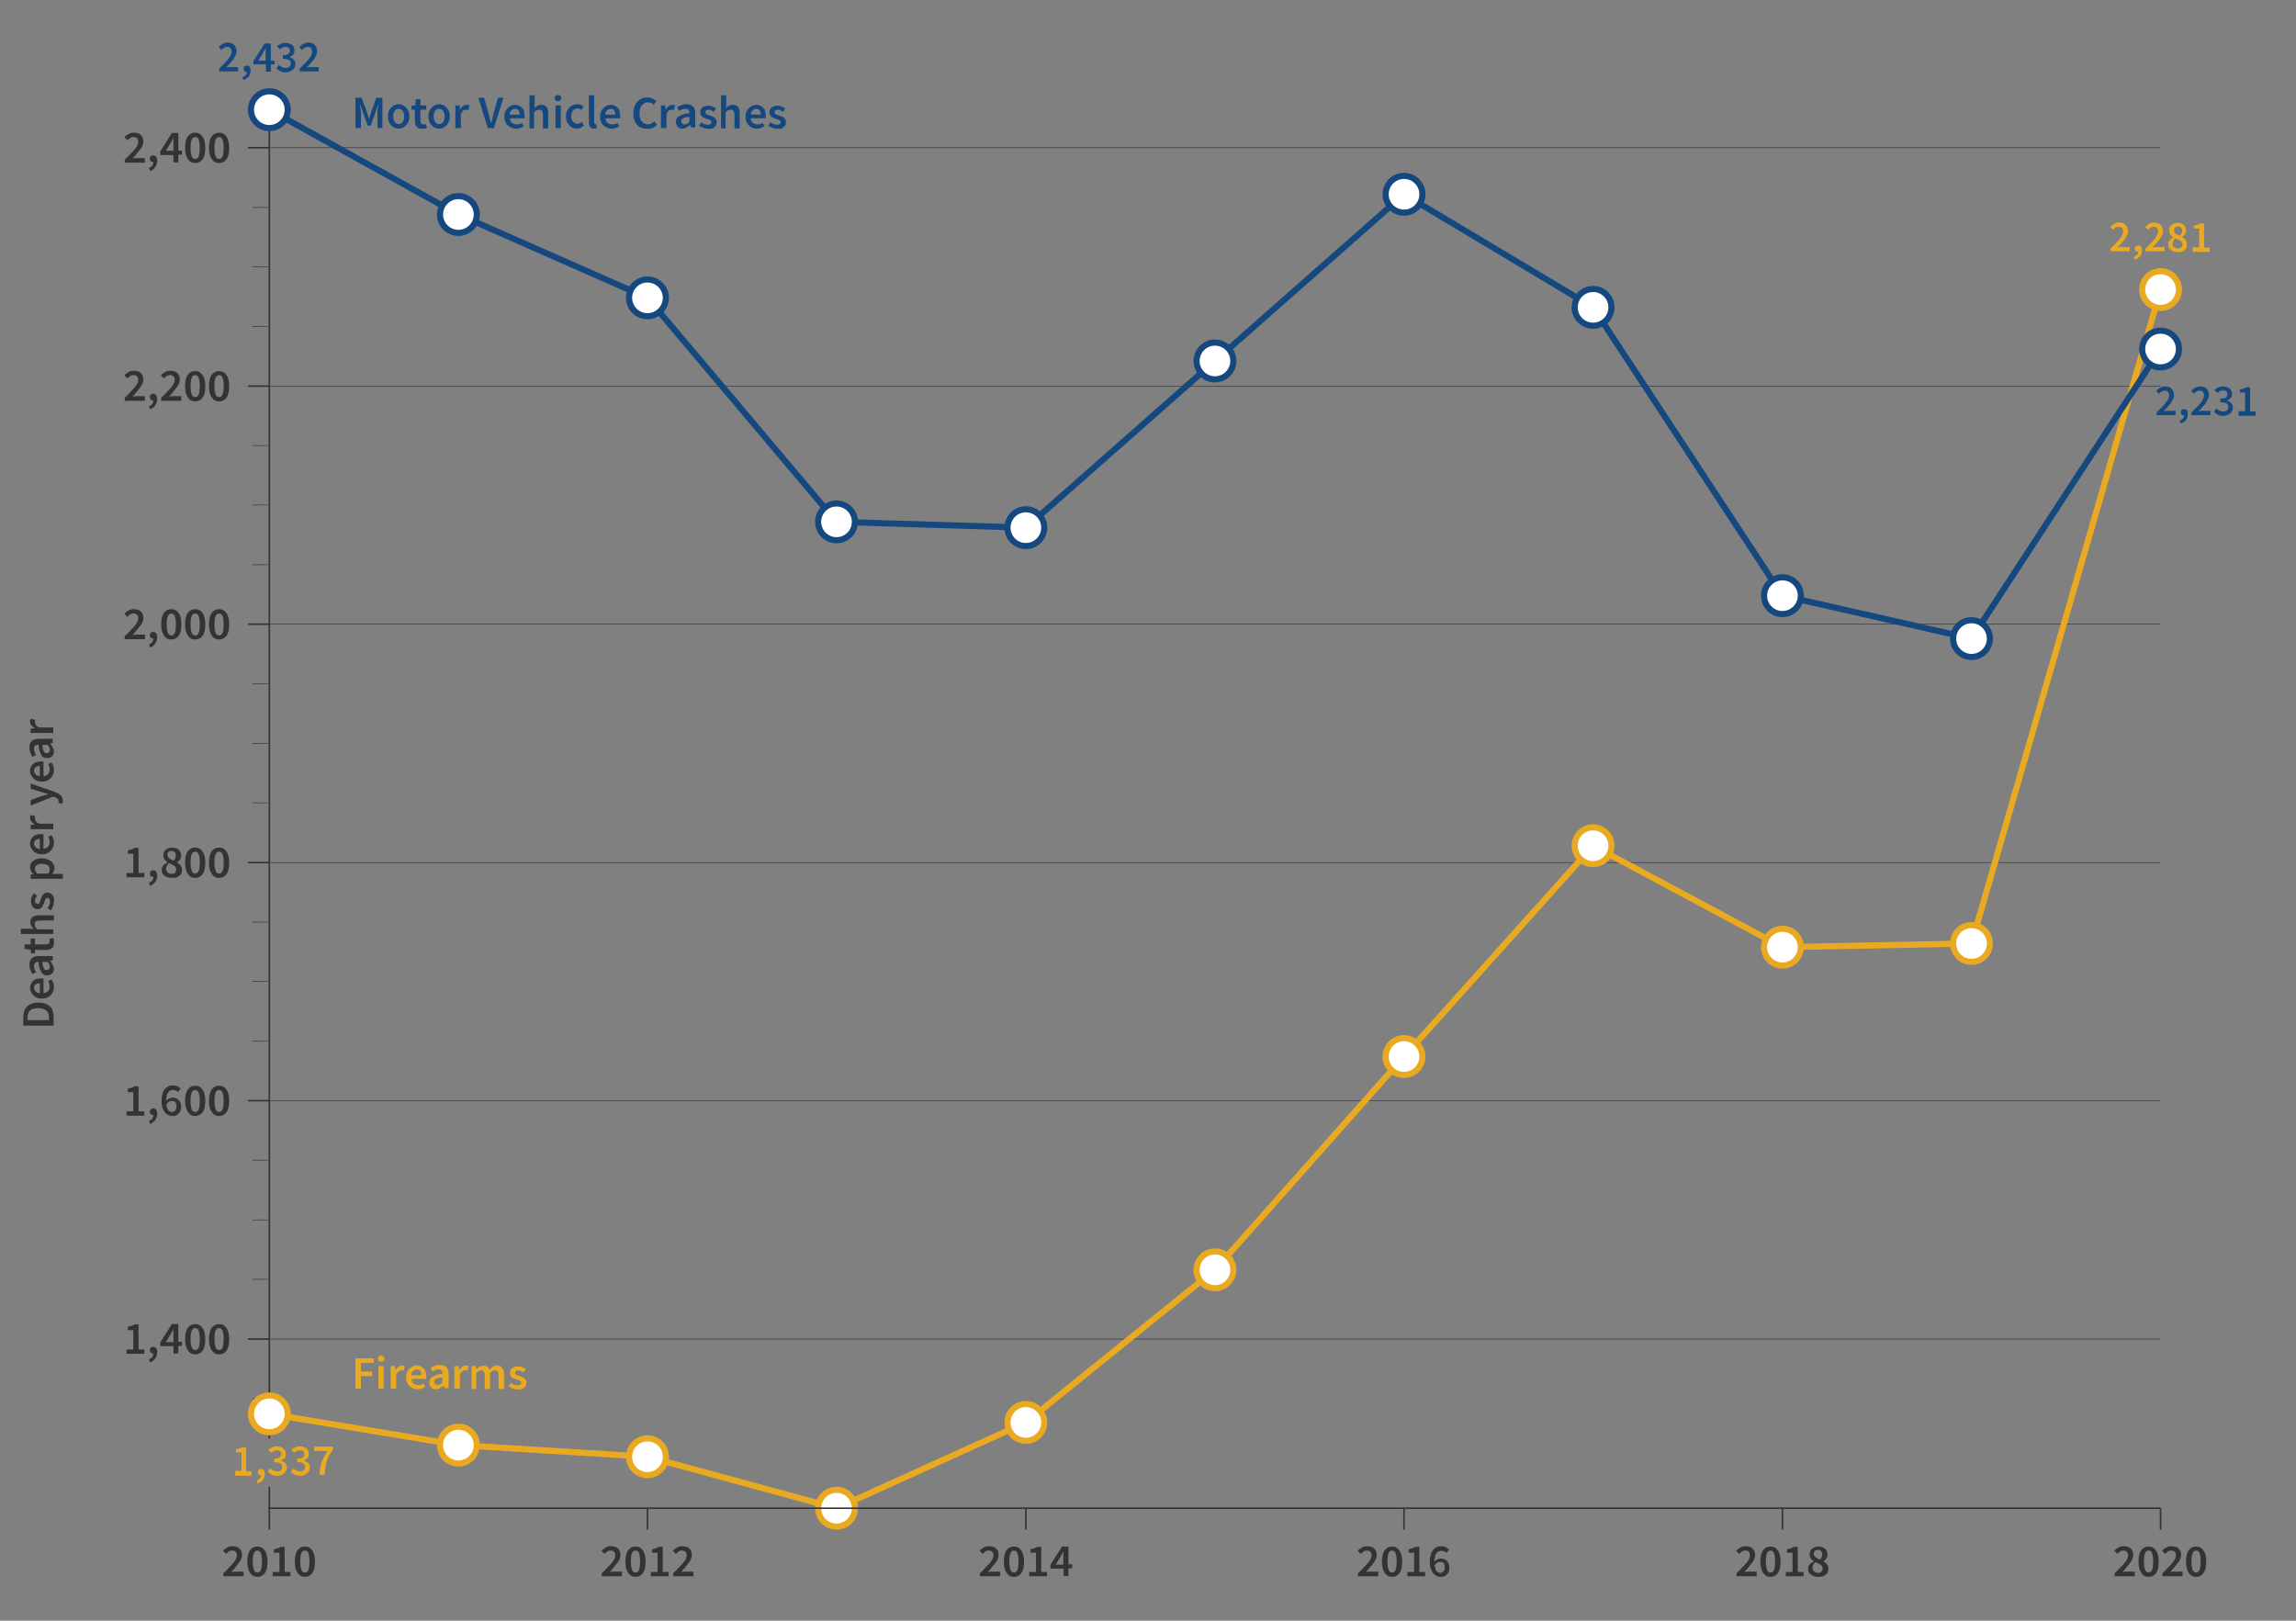 <?xml version="1.0" encoding="UTF-8"?> <svg xmlns="http://www.w3.org/2000/svg" xmlns:xlink="http://www.w3.org/1999/xlink" version="1.1" id="Layer_1" x="0px" y="0px" viewBox="0 0 749.3 528.9" style="enable-background:new 0 0 749.3 528.9;" xml:space="preserve"><rect x="0" y="0" width="749.3" height="528.9" fill="#808080" stroke="none"/> <style type="text/css"> .st0{fill:none;stroke:#333333;stroke-width:0.2;} .st1{opacity:0;} .st2{fill:none;stroke:#E9AA22;stroke-width:2;} .st3{fill:#FFFFFF;stroke:#E9AA22;stroke-width:2;stroke-miterlimit:10;} .st4{fill:none;stroke:#14487E;stroke-width:2;} .st5{fill:#FFFFFF;stroke:#14487E;stroke-width:2;stroke-miterlimit:10;} .st6{fill:none;stroke:#333333;stroke-width:0.5;} .st7{enable-background:new ;} .st8{fill:#333333;} .st9{fill:#E9AA22;} .st10{fill:#14487E;} .st11{clip-path:url(#SVGID_00000181082812837792459760000008086383118840911241_);} .st12{fill-opacity:0;} </style> <line class="st0" x1="87.9" y1="437" x2="705.1" y2="437"></line> <line class="st0" x1="87.9" y1="359.2" x2="705.1" y2="359.2"></line> <line class="st0" x1="87.9" y1="281.5" x2="705.1" y2="281.5"></line> <line class="st0" x1="87.9" y1="203.7" x2="705.1" y2="203.7"></line> <line class="st0" x1="87.9" y1="126" x2="705.1" y2="126"></line> <line class="st0" x1="87.9" y1="48.2" x2="705.1" y2="48.2"></line> <polygon class="st1" points="87.9,461.4 149.6,471.6 211.3,475.4 273,492.2 334.8,464.2 396.5,414.4 458.2,344.8 519.9,276 581.7,309.1 643.4,307.9 705.1,94.5 705.1,492.2 643.4,492.2 581.7,492.2 519.9,492.2 458.2,492.2 396.5,492.2 334.8,492.2 273,492.2 211.3,492.2 149.6,492.2 87.9,492.2 "></polygon> <polyline class="st2" points="87.9,461.4 149.6,471.6 211.3,475.4 273,492.2 334.8,464.2 396.5,414.4 458.2,344.8 519.9,276 581.7,309.1 643.4,307.9 705.1,94.5 "></polyline> <g> <circle class="st3" cx="149.6" cy="471.6" r="6"></circle> </g> <g> <circle class="st3" cx="211.3" cy="475.4" r="6"></circle> </g> <g> <circle class="st3" cx="273" cy="492.2" r="6"></circle> </g> <g> <circle class="st3" cx="334.8" cy="464.2" r="6"></circle> </g> <g> <circle class="st3" cx="396.5" cy="414.4" r="6"></circle> </g> <g> <circle class="st3" cx="458.2" cy="344.8" r="6"></circle> </g> <g> <circle class="st3" cx="519.9" cy="276" r="6"></circle> </g> <g> <circle class="st3" cx="581.7" cy="309.1" r="6"></circle> </g> <g> <circle class="st3" cx="643.4" cy="307.9" r="6"></circle> </g> <g> <circle class="st3" cx="705.1" cy="94.5" r="6"></circle> </g> <polygon class="st1" points="87.9,35.8 149.6,70 211.3,97.2 273,170.3 334.8,172.2 396.5,117.8 458.2,63.4 519.9,100.3 581.7,194.4 643.4,208.4 705.1,113.9 705.1,492.2 643.4,492.2 581.7,492.2 519.9,492.2 458.2,492.2 396.5,492.2 334.8,492.2 273,492.2 211.3,492.2 149.6,492.2 87.9,492.2 "></polygon> <polyline class="st4" points="87.9,35.8 149.6,70 211.3,97.2 273,170.3 334.8,172.2 396.5,117.8 458.2,63.4 519.9,100.3 581.7,194.4 643.4,208.4 705.1,113.9 "></polyline> <g> <circle class="st5" cx="149.6" cy="70" r="6"></circle> </g> <g> <circle class="st5" cx="211.3" cy="97.2" r="6"></circle> </g> <g> <circle class="st5" cx="273" cy="170.3" r="6"></circle> </g> <g> <circle class="st5" cx="334.8" cy="172.2" r="6"></circle> </g> <g> <circle class="st5" cx="396.5" cy="117.8" r="6"></circle> </g> <g> <circle class="st5" cx="458.2" cy="63.4" r="6"></circle> </g> <g> <circle class="st5" cx="519.9" cy="100.3" r="6"></circle> </g> <g> <circle class="st5" cx="581.7" cy="194.4" r="6"></circle> </g> <g> <circle class="st5" cx="643.4" cy="208.4" r="6"></circle> </g> <g> <circle class="st5" cx="705.1" cy="113.9" r="6"></circle> </g> <line class="st6" x1="87.6" y1="492.2" x2="705.1" y2="492.2"></line> <line class="st6" x1="87.9" y1="492.2" x2="87.9" y2="499.2"></line> <g> <g class="st7"> <path class="st8" d="M72.9,514.4v-1c0.7-0.6,1.3-1.2,1.8-1.8c0.5-0.5,1-1,1.4-1.5c0.4-0.5,0.7-0.9,0.9-1.3 c0.2-0.4,0.3-0.8,0.3-1.2c0-0.5-0.1-0.9-0.4-1.2c-0.3-0.3-0.7-0.4-1.2-0.4c-0.4,0-0.7,0.1-1,0.3c-0.3,0.2-0.6,0.5-0.9,0.8l-1-1 c0.4-0.5,0.9-0.8,1.4-1.1c0.5-0.3,1-0.4,1.7-0.4c0.5,0,0.9,0.1,1.3,0.2c0.4,0.1,0.7,0.3,1,0.6c0.3,0.3,0.5,0.6,0.6,0.9 s0.2,0.8,0.2,1.2c0,0.4-0.1,0.9-0.3,1.3c-0.2,0.4-0.4,0.9-0.8,1.3s-0.7,0.9-1.1,1.4c-0.4,0.5-0.9,1-1.3,1.5c0.3,0,0.5,0,0.8-0.1 c0.3,0,0.6,0,0.8,0h2.4v1.5H72.9z"></path> <path class="st8" d="M84,514.6c-1,0-1.8-0.4-2.4-1.3c-0.6-0.9-0.9-2.1-0.9-3.7c0-1.6,0.3-2.9,0.9-3.7c0.6-0.8,1.4-1.2,2.4-1.2 c1,0,1.8,0.4,2.4,1.3c0.6,0.8,0.9,2.1,0.9,3.7c0,1.6-0.3,2.9-0.9,3.7C85.8,514.2,85,514.6,84,514.6z M84,513.2 c0.2,0,0.4-0.1,0.6-0.2c0.2-0.1,0.4-0.3,0.5-0.6c0.1-0.3,0.3-0.7,0.3-1.1s0.1-1,0.1-1.7c0-0.7,0-1.2-0.1-1.7 c-0.1-0.5-0.2-0.8-0.3-1.1s-0.3-0.5-0.5-0.6c-0.2-0.1-0.4-0.2-0.6-0.2c-0.2,0-0.4,0.1-0.6,0.2c-0.2,0.1-0.4,0.3-0.5,0.6 c-0.1,0.3-0.3,0.7-0.3,1.1c-0.1,0.5-0.1,1-0.1,1.7c0,0.7,0,1.3,0.1,1.7c0.1,0.5,0.2,0.8,0.3,1.1c0.1,0.3,0.3,0.5,0.5,0.6 S83.7,513.2,84,513.2z"></path> <path class="st8" d="M89,514.4V513h2.2v-6.3h-1.8v-1.1c0.5-0.1,0.9-0.2,1.2-0.3c0.3-0.1,0.7-0.3,1-0.5h1.3v8.2h1.9v1.4H89z"></path> <path class="st8" d="M99.5,514.6c-1,0-1.8-0.4-2.4-1.3c-0.6-0.9-0.9-2.1-0.9-3.7c0-1.6,0.3-2.9,0.9-3.7c0.6-0.8,1.4-1.2,2.4-1.2 c1,0,1.8,0.4,2.4,1.3c0.6,0.8,0.9,2.1,0.9,3.7c0,1.6-0.3,2.9-0.9,3.7C101.3,514.2,100.5,514.6,99.5,514.6z M99.5,513.2 c0.2,0,0.4-0.1,0.6-0.2c0.2-0.1,0.4-0.3,0.5-0.6c0.1-0.3,0.3-0.7,0.3-1.1s0.1-1,0.1-1.7c0-0.7,0-1.2-0.1-1.7 c-0.1-0.5-0.2-0.8-0.3-1.1s-0.3-0.5-0.5-0.6c-0.2-0.1-0.4-0.2-0.6-0.2c-0.2,0-0.4,0.1-0.6,0.2c-0.2,0.1-0.4,0.3-0.5,0.6 c-0.1,0.3-0.3,0.7-0.3,1.1c-0.1,0.5-0.1,1-0.1,1.7c0,0.7,0,1.3,0.1,1.7c0.1,0.5,0.2,0.8,0.3,1.1c0.1,0.3,0.3,0.5,0.5,0.6 S99.3,513.2,99.5,513.2z"></path> </g> </g> <line class="st6" x1="211.3" y1="492.2" x2="211.3" y2="499.2"></line> <g> <g class="st7"> <path class="st8" d="M196.4,514.4v-1c0.7-0.6,1.3-1.2,1.8-1.8c0.5-0.5,1-1,1.4-1.5c0.4-0.5,0.7-0.9,0.9-1.3 c0.2-0.4,0.3-0.8,0.3-1.2c0-0.5-0.1-0.9-0.4-1.2c-0.3-0.3-0.7-0.4-1.2-0.4c-0.4,0-0.7,0.1-1,0.3c-0.3,0.2-0.6,0.5-0.9,0.8l-1-1 c0.4-0.5,0.9-0.8,1.4-1.1c0.5-0.3,1-0.4,1.7-0.4c0.5,0,0.9,0.1,1.3,0.2c0.4,0.1,0.7,0.3,1,0.6c0.3,0.3,0.5,0.6,0.6,0.9 s0.2,0.8,0.2,1.2c0,0.4-0.1,0.9-0.3,1.3c-0.2,0.4-0.4,0.9-0.8,1.3s-0.7,0.9-1.1,1.4c-0.4,0.5-0.9,1-1.3,1.5c0.3,0,0.5,0,0.8-0.1 c0.3,0,0.6,0,0.8,0h2.4v1.5H196.4z"></path> <path class="st8" d="M207.4,514.6c-1,0-1.8-0.4-2.4-1.3c-0.6-0.9-0.9-2.1-0.9-3.7c0-1.6,0.3-2.9,0.9-3.7c0.6-0.8,1.4-1.2,2.4-1.2 c1,0,1.8,0.4,2.4,1.3c0.6,0.8,0.9,2.1,0.9,3.7c0,1.6-0.3,2.9-0.9,3.7C209.2,514.2,208.4,514.6,207.4,514.6z M207.4,513.2 c0.2,0,0.4-0.1,0.6-0.2c0.2-0.1,0.4-0.3,0.5-0.6c0.1-0.3,0.3-0.7,0.3-1.1s0.1-1,0.1-1.7c0-0.7,0-1.2-0.1-1.7 c-0.1-0.5-0.2-0.8-0.3-1.1s-0.3-0.5-0.5-0.6c-0.2-0.1-0.4-0.2-0.6-0.2c-0.2,0-0.4,0.1-0.6,0.2c-0.2,0.1-0.4,0.3-0.5,0.6 c-0.1,0.3-0.3,0.7-0.3,1.1c-0.1,0.5-0.1,1-0.1,1.7c0,0.7,0,1.3,0.1,1.7c0.1,0.5,0.2,0.8,0.3,1.1c0.1,0.3,0.3,0.5,0.5,0.6 S207.2,513.2,207.4,513.2z"></path> <path class="st8" d="M212.4,514.4V513h2.2v-6.3h-1.8v-1.1c0.5-0.1,0.9-0.2,1.2-0.3c0.3-0.1,0.7-0.3,1-0.5h1.3v8.2h1.9v1.4H212.4z"></path> <path class="st8" d="M219.7,514.4v-1c0.7-0.6,1.3-1.2,1.8-1.8c0.5-0.5,1-1,1.4-1.5c0.4-0.5,0.7-0.9,0.9-1.3 c0.2-0.4,0.3-0.8,0.3-1.2c0-0.5-0.1-0.9-0.4-1.2c-0.3-0.3-0.7-0.4-1.2-0.4c-0.4,0-0.7,0.1-1,0.3c-0.3,0.2-0.6,0.5-0.9,0.8l-1-1 c0.4-0.5,0.9-0.8,1.4-1.1c0.5-0.3,1-0.4,1.7-0.4c0.5,0,0.9,0.1,1.3,0.2c0.4,0.1,0.7,0.3,1,0.6c0.3,0.3,0.5,0.6,0.6,0.9 s0.2,0.8,0.2,1.2c0,0.4-0.1,0.9-0.3,1.3c-0.2,0.4-0.4,0.9-0.8,1.3s-0.7,0.9-1.1,1.4c-0.4,0.5-0.9,1-1.3,1.5c0.3,0,0.5,0,0.8-0.1 c0.3,0,0.6,0,0.8,0h2.4v1.5H219.7z"></path> </g> </g> <line class="st6" x1="334.8" y1="492.2" x2="334.8" y2="499.2"></line> <g> <g class="st7"> <path class="st8" d="M319.8,514.4v-1c0.7-0.6,1.3-1.2,1.8-1.8c0.5-0.5,1-1,1.4-1.5c0.4-0.5,0.7-0.9,0.9-1.3 c0.2-0.4,0.3-0.8,0.3-1.2c0-0.5-0.1-0.9-0.4-1.2c-0.3-0.3-0.7-0.4-1.2-0.4c-0.4,0-0.7,0.1-1,0.3c-0.3,0.2-0.6,0.5-0.9,0.8l-1-1 c0.4-0.5,0.9-0.8,1.4-1.1c0.5-0.3,1-0.4,1.7-0.4c0.5,0,0.9,0.1,1.3,0.2c0.4,0.1,0.7,0.3,1,0.6c0.3,0.3,0.5,0.6,0.6,0.9 s0.2,0.8,0.2,1.2c0,0.4-0.1,0.9-0.3,1.3c-0.2,0.4-0.4,0.9-0.8,1.3s-0.7,0.9-1.1,1.4c-0.4,0.5-0.9,1-1.3,1.5c0.3,0,0.5,0,0.8-0.1 c0.3,0,0.6,0,0.8,0h2.4v1.5H319.8z"></path> <path class="st8" d="M330.9,514.6c-1,0-1.8-0.4-2.4-1.3c-0.6-0.9-0.9-2.1-0.9-3.7c0-1.6,0.3-2.9,0.9-3.7c0.6-0.8,1.4-1.2,2.4-1.2 c1,0,1.8,0.4,2.4,1.3c0.6,0.8,0.9,2.1,0.9,3.7c0,1.6-0.3,2.9-0.9,3.7C332.7,514.2,331.9,514.6,330.9,514.6z M330.9,513.2 c0.2,0,0.4-0.1,0.6-0.2c0.2-0.1,0.4-0.3,0.5-0.6c0.1-0.3,0.3-0.7,0.3-1.1s0.1-1,0.1-1.7c0-0.7,0-1.2-0.1-1.7 c-0.1-0.5-0.2-0.8-0.3-1.1s-0.3-0.5-0.5-0.6c-0.2-0.1-0.4-0.2-0.6-0.2c-0.2,0-0.4,0.1-0.6,0.2c-0.2,0.1-0.4,0.3-0.5,0.6 c-0.1,0.3-0.3,0.7-0.3,1.1c-0.1,0.5-0.1,1-0.1,1.7c0,0.7,0,1.3,0.1,1.7c0.1,0.5,0.2,0.8,0.3,1.1c0.1,0.3,0.3,0.5,0.5,0.6 S330.6,513.2,330.9,513.2z"></path> <path class="st8" d="M335.9,514.4V513h2.2v-6.3h-1.8v-1.1c0.5-0.1,0.9-0.2,1.2-0.3c0.3-0.1,0.7-0.3,1-0.5h1.3v8.2h1.9v1.4H335.9z"></path> <path class="st8" d="M347.1,514.4v-2.5h-4.3v-1.2l3.8-6h2.1v5.8h1.2v1.3h-1.2v2.5H347.1z M344.5,510.6h2.5v-2.2c0-0.3,0-0.6,0-1 c0-0.4,0-0.7,0.1-1h-0.1c-0.1,0.3-0.2,0.5-0.4,0.7c-0.1,0.2-0.3,0.5-0.4,0.8L344.5,510.6z"></path> </g> </g> <line class="st6" x1="458.2" y1="492.2" x2="458.2" y2="499.2"></line> <g> <g class="st7"> <path class="st8" d="M443.2,514.4v-1c0.7-0.6,1.3-1.2,1.8-1.8c0.5-0.5,1-1,1.4-1.5c0.4-0.5,0.7-0.9,0.9-1.3 c0.2-0.4,0.3-0.8,0.3-1.2c0-0.5-0.1-0.9-0.4-1.2c-0.3-0.3-0.7-0.4-1.2-0.4c-0.4,0-0.7,0.1-1,0.3c-0.3,0.2-0.6,0.5-0.9,0.8l-1-1 c0.4-0.5,0.9-0.8,1.4-1.1c0.5-0.3,1-0.4,1.7-0.4c0.5,0,0.9,0.1,1.3,0.2c0.4,0.1,0.7,0.3,1,0.6c0.3,0.3,0.5,0.6,0.6,0.9 s0.2,0.8,0.2,1.2c0,0.4-0.1,0.9-0.3,1.3c-0.2,0.4-0.4,0.9-0.8,1.3s-0.7,0.9-1.1,1.4c-0.4,0.5-0.9,1-1.3,1.5c0.3,0,0.5,0,0.8-0.1 c0.3,0,0.6,0,0.8,0h2.4v1.5H443.2z"></path> <path class="st8" d="M454.3,514.6c-1,0-1.8-0.4-2.4-1.3c-0.6-0.9-0.9-2.1-0.9-3.7c0-1.6,0.3-2.9,0.9-3.7c0.6-0.8,1.4-1.2,2.4-1.2 c1,0,1.8,0.4,2.4,1.3c0.6,0.8,0.9,2.1,0.9,3.7c0,1.6-0.3,2.9-0.9,3.7C456.1,514.2,455.3,514.6,454.3,514.6z M454.3,513.2 c0.2,0,0.4-0.1,0.6-0.2c0.2-0.1,0.4-0.3,0.5-0.6c0.1-0.3,0.3-0.7,0.3-1.1s0.1-1,0.1-1.7c0-0.7,0-1.2-0.1-1.7 c-0.1-0.5-0.2-0.8-0.3-1.1s-0.3-0.5-0.5-0.6c-0.2-0.1-0.4-0.2-0.6-0.2c-0.2,0-0.4,0.1-0.6,0.2c-0.2,0.1-0.4,0.3-0.5,0.6 c-0.1,0.3-0.3,0.7-0.3,1.1c-0.1,0.5-0.1,1-0.1,1.7c0,0.7,0,1.3,0.1,1.7c0.1,0.5,0.2,0.8,0.3,1.1c0.1,0.3,0.3,0.5,0.5,0.6 S454.1,513.2,454.3,513.2z"></path> <path class="st8" d="M459.3,514.4V513h2.2v-6.3h-1.8v-1.1c0.5-0.1,0.9-0.2,1.2-0.3c0.3-0.1,0.7-0.3,1-0.5h1.3v8.2h1.9v1.4H459.3z"></path> <path class="st8" d="M470.1,514.6c-0.5,0-0.9-0.1-1.3-0.3s-0.8-0.5-1.1-0.9c-0.3-0.4-0.6-0.9-0.8-1.5c-0.2-0.6-0.3-1.3-0.3-2.1 c0-0.9,0.1-1.7,0.3-2.4c0.2-0.7,0.5-1.2,0.8-1.6c0.3-0.4,0.8-0.7,1.2-0.9s0.9-0.3,1.4-0.3c0.6,0,1.1,0.1,1.5,0.3 c0.4,0.2,0.8,0.5,1.1,0.8l-0.9,1.1c-0.2-0.2-0.4-0.4-0.7-0.5c-0.3-0.1-0.6-0.2-0.9-0.2c-0.3,0-0.6,0.1-0.9,0.2 c-0.3,0.1-0.5,0.3-0.7,0.6c-0.2,0.3-0.4,0.6-0.5,1.1c-0.1,0.5-0.2,1-0.2,1.7c0.3-0.4,0.6-0.6,1-0.8c0.4-0.2,0.7-0.3,1.1-0.3 c0.4,0,0.8,0.1,1.1,0.2s0.6,0.3,0.9,0.6c0.2,0.2,0.4,0.6,0.6,0.9c0.1,0.4,0.2,0.8,0.2,1.3c0,0.5-0.1,0.9-0.2,1.3s-0.4,0.7-0.7,1 s-0.6,0.5-1,0.6C470.9,514.5,470.5,514.6,470.1,514.6z M470.1,513.3c0.4,0,0.7-0.2,1-0.5c0.3-0.3,0.4-0.8,0.4-1.4 c0-0.6-0.1-1-0.4-1.3c-0.3-0.3-0.6-0.4-1.1-0.4c-0.3,0-0.6,0.1-0.9,0.2c-0.3,0.2-0.6,0.5-0.9,0.9c0.1,0.9,0.3,1.5,0.6,1.9 C469.2,513.1,469.6,513.3,470.1,513.3z"></path> </g> </g> <line class="st6" x1="581.7" y1="492.2" x2="581.7" y2="499.2"></line> <g> <g class="st7"> <path class="st8" d="M566.7,514.4v-1c0.7-0.6,1.3-1.2,1.8-1.8c0.5-0.5,1-1,1.4-1.5c0.4-0.5,0.7-0.9,0.9-1.3 c0.2-0.4,0.3-0.8,0.3-1.2c0-0.5-0.1-0.9-0.4-1.2c-0.3-0.3-0.7-0.4-1.2-0.4c-0.4,0-0.7,0.1-1,0.3c-0.3,0.2-0.6,0.5-0.9,0.8l-1-1 c0.4-0.5,0.9-0.8,1.4-1.1c0.5-0.3,1-0.4,1.7-0.4c0.5,0,0.9,0.1,1.3,0.2c0.4,0.1,0.7,0.3,1,0.6c0.3,0.3,0.5,0.6,0.6,0.9 s0.2,0.8,0.2,1.2c0,0.4-0.1,0.9-0.3,1.3c-0.2,0.4-0.4,0.9-0.8,1.3s-0.7,0.9-1.1,1.4c-0.4,0.5-0.9,1-1.3,1.5c0.3,0,0.5,0,0.8-0.1 c0.3,0,0.6,0,0.8,0h2.4v1.5H566.7z"></path> <path class="st8" d="M577.8,514.6c-1,0-1.8-0.4-2.4-1.3c-0.6-0.9-0.9-2.1-0.9-3.7c0-1.6,0.3-2.9,0.9-3.7c0.6-0.8,1.4-1.2,2.4-1.2 c1,0,1.8,0.4,2.4,1.3c0.6,0.8,0.9,2.1,0.9,3.7c0,1.6-0.3,2.9-0.9,3.7C579.6,514.2,578.8,514.6,577.8,514.6z M577.8,513.2 c0.2,0,0.4-0.1,0.6-0.2c0.2-0.1,0.4-0.3,0.5-0.6c0.1-0.3,0.3-0.7,0.3-1.1s0.1-1,0.1-1.7c0-0.7,0-1.2-0.1-1.7 c-0.1-0.5-0.2-0.8-0.3-1.1s-0.3-0.5-0.5-0.6c-0.2-0.1-0.4-0.2-0.6-0.2c-0.2,0-0.4,0.1-0.6,0.2c-0.2,0.1-0.4,0.3-0.5,0.6 c-0.1,0.3-0.3,0.7-0.3,1.1c-0.1,0.5-0.1,1-0.1,1.7c0,0.7,0,1.3,0.1,1.7c0.1,0.5,0.2,0.8,0.3,1.1c0.1,0.3,0.3,0.5,0.5,0.6 S577.5,513.2,577.8,513.2z"></path> <path class="st8" d="M582.8,514.4V513h2.2v-6.3h-1.8v-1.1c0.5-0.1,0.9-0.2,1.2-0.3c0.3-0.1,0.7-0.3,1-0.5h1.3v8.2h1.9v1.4H582.8z"></path> <path class="st8" d="M593.3,514.6c-0.5,0-0.9-0.1-1.3-0.2c-0.4-0.1-0.7-0.3-1-0.5c-0.3-0.2-0.5-0.5-0.7-0.8 c-0.2-0.3-0.2-0.7-0.2-1.1c0-0.3,0-0.6,0.1-0.8s0.2-0.5,0.4-0.7s0.3-0.4,0.6-0.5s0.4-0.3,0.7-0.4v-0.1c-0.4-0.3-0.7-0.6-0.9-0.9 c-0.3-0.4-0.4-0.8-0.4-1.3c0-0.4,0.1-0.7,0.2-1.1c0.1-0.3,0.3-0.6,0.6-0.8c0.3-0.2,0.6-0.4,0.9-0.5s0.7-0.2,1.2-0.2 c0.4,0,0.8,0.1,1.2,0.2c0.3,0.1,0.6,0.3,0.9,0.5c0.2,0.2,0.4,0.5,0.6,0.8c0.1,0.3,0.2,0.7,0.2,1.1c0,0.2,0,0.5-0.1,0.7 c-0.1,0.2-0.2,0.4-0.3,0.6s-0.3,0.4-0.4,0.5s-0.3,0.3-0.5,0.4v0.1c0.2,0.1,0.4,0.3,0.6,0.4c0.2,0.2,0.4,0.3,0.5,0.5 c0.2,0.2,0.3,0.4,0.4,0.7c0.1,0.3,0.1,0.5,0.1,0.9c0,0.4-0.1,0.7-0.2,1s-0.4,0.6-0.7,0.8c-0.3,0.2-0.6,0.4-1,0.6 C594.2,514.5,593.8,514.6,593.3,514.6z M593.3,513.3c0.5,0,0.8-0.1,1.1-0.4c0.3-0.3,0.4-0.6,0.4-1.1c0-0.3-0.1-0.5-0.2-0.7 s-0.3-0.4-0.5-0.5c-0.2-0.1-0.5-0.3-0.7-0.4c-0.3-0.1-0.6-0.2-0.9-0.4c-0.3,0.2-0.6,0.5-0.7,0.8c-0.2,0.3-0.3,0.6-0.3,1 c0,0.5,0.2,0.9,0.5,1.2C592.4,513.2,592.8,513.3,593.3,513.3z M593.9,509c0.3-0.3,0.5-0.5,0.6-0.8c0.1-0.3,0.2-0.6,0.2-0.9 c0-0.4-0.1-0.8-0.4-1.1c-0.2-0.3-0.6-0.4-1.1-0.4c-0.4,0-0.7,0.1-0.9,0.3c-0.3,0.2-0.4,0.6-0.4,1c0,0.2,0.1,0.5,0.2,0.6 s0.2,0.3,0.4,0.5c0.2,0.1,0.4,0.3,0.6,0.4S593.7,508.9,593.9,509z"></path> </g> </g> <line class="st6" x1="705.1" y1="492.2" x2="705.1" y2="499.2"></line> <g> <g class="st7"> <path class="st8" d="M690.1,514.4v-1c0.7-0.6,1.3-1.2,1.8-1.8c0.5-0.5,1-1,1.4-1.5c0.4-0.5,0.7-0.9,0.9-1.3 c0.2-0.4,0.3-0.8,0.3-1.2c0-0.5-0.1-0.9-0.4-1.2c-0.3-0.3-0.7-0.4-1.2-0.4c-0.4,0-0.7,0.1-1,0.3c-0.3,0.2-0.6,0.5-0.9,0.8l-1-1 c0.4-0.5,0.9-0.8,1.4-1.1c0.5-0.3,1-0.4,1.7-0.4c0.5,0,0.9,0.1,1.3,0.2c0.4,0.1,0.7,0.3,1,0.6c0.3,0.3,0.5,0.6,0.6,0.9 s0.2,0.8,0.2,1.2c0,0.4-0.1,0.9-0.3,1.3c-0.2,0.4-0.4,0.9-0.8,1.3s-0.7,0.9-1.1,1.4c-0.4,0.5-0.9,1-1.3,1.5c0.3,0,0.5,0,0.8-0.1 c0.3,0,0.6,0,0.8,0h2.4v1.5H690.1z"></path> <path class="st8" d="M701.2,514.6c-1,0-1.8-0.4-2.4-1.3c-0.6-0.9-0.9-2.1-0.9-3.7c0-1.6,0.3-2.9,0.9-3.7c0.6-0.8,1.4-1.2,2.4-1.2 c1,0,1.8,0.4,2.4,1.3c0.6,0.8,0.9,2.1,0.9,3.7c0,1.6-0.3,2.9-0.9,3.7C703,514.2,702.2,514.6,701.2,514.6z M701.2,513.2 c0.2,0,0.4-0.1,0.6-0.2c0.2-0.1,0.4-0.3,0.5-0.6c0.1-0.3,0.3-0.7,0.3-1.1s0.1-1,0.1-1.7c0-0.7,0-1.2-0.1-1.7 c-0.1-0.5-0.2-0.8-0.3-1.1s-0.3-0.5-0.5-0.6c-0.2-0.1-0.4-0.2-0.6-0.2c-0.2,0-0.4,0.1-0.6,0.2c-0.2,0.1-0.4,0.3-0.5,0.6 c-0.1,0.3-0.3,0.7-0.3,1.1c-0.1,0.5-0.1,1-0.1,1.7c0,0.7,0,1.3,0.1,1.7c0.1,0.5,0.2,0.8,0.3,1.1c0.1,0.3,0.3,0.5,0.5,0.6 S701,513.2,701.2,513.2z"></path> <path class="st8" d="M705.7,514.4v-1c0.7-0.6,1.3-1.2,1.8-1.8c0.5-0.5,1-1,1.4-1.5c0.4-0.5,0.7-0.9,0.9-1.3 c0.2-0.4,0.3-0.8,0.3-1.2c0-0.5-0.1-0.9-0.4-1.2c-0.3-0.3-0.7-0.4-1.2-0.4c-0.4,0-0.7,0.1-1,0.3c-0.3,0.2-0.6,0.5-0.9,0.8l-1-1 c0.4-0.5,0.9-0.8,1.4-1.1c0.5-0.3,1-0.4,1.7-0.4c0.5,0,0.9,0.1,1.3,0.2c0.4,0.1,0.7,0.3,1,0.6c0.3,0.3,0.5,0.6,0.6,0.9 s0.2,0.8,0.2,1.2c0,0.4-0.1,0.9-0.3,1.3c-0.2,0.4-0.4,0.9-0.8,1.3s-0.7,0.9-1.1,1.4c-0.4,0.5-0.9,1-1.3,1.5c0.3,0,0.5,0,0.8-0.1 c0.3,0,0.6,0,0.8,0h2.4v1.5H705.7z"></path> <path class="st8" d="M716.7,514.6c-1,0-1.8-0.4-2.4-1.3c-0.6-0.9-0.9-2.1-0.9-3.7c0-1.6,0.3-2.9,0.9-3.7c0.6-0.8,1.4-1.2,2.4-1.2 c1,0,1.8,0.4,2.4,1.3c0.6,0.8,0.9,2.1,0.9,3.7c0,1.6-0.3,2.9-0.9,3.7C718.5,514.2,717.7,514.6,716.7,514.6z M716.7,513.2 c0.2,0,0.4-0.1,0.6-0.2c0.2-0.1,0.4-0.3,0.5-0.6c0.1-0.3,0.3-0.7,0.3-1.1s0.1-1,0.1-1.7c0-0.7,0-1.2-0.1-1.7 c-0.1-0.5-0.2-0.8-0.3-1.1s-0.3-0.5-0.5-0.6c-0.2-0.1-0.4-0.2-0.6-0.2c-0.2,0-0.4,0.1-0.6,0.2c-0.2,0.1-0.4,0.3-0.5,0.6 c-0.1,0.3-0.3,0.7-0.3,1.1c-0.1,0.5-0.1,1-0.1,1.7c0,0.7,0,1.3,0.1,1.7c0.1,0.5,0.2,0.8,0.3,1.1c0.1,0.3,0.3,0.5,0.5,0.6 S716.5,513.2,716.7,513.2z"></path> </g> </g> <g> <line class="st0" x1="87.4" y1="417.5" x2="82.4" y2="417.5"></line> </g> <g> <line class="st0" x1="87.4" y1="398.1" x2="82.4" y2="398.1"></line> </g> <g> <line class="st0" x1="87.4" y1="378.6" x2="82.4" y2="378.6"></line> </g> <g> <line class="st0" x1="87.4" y1="339.8" x2="82.4" y2="339.8"></line> </g> <g> <line class="st0" x1="87.4" y1="320.3" x2="82.4" y2="320.3"></line> </g> <g> <line class="st0" x1="87.4" y1="300.9" x2="82.4" y2="300.9"></line> </g> <g> <line class="st0" x1="87.4" y1="262" x2="82.4" y2="262"></line> </g> <g> <line class="st0" x1="87.4" y1="242.6" x2="82.4" y2="242.6"></line> </g> <g> <line class="st0" x1="87.4" y1="223.2" x2="82.4" y2="223.2"></line> </g> <g> <line class="st0" x1="87.4" y1="184.3" x2="82.4" y2="184.3"></line> </g> <g> <line class="st0" x1="87.4" y1="164.8" x2="82.4" y2="164.8"></line> </g> <g> <line class="st0" x1="87.4" y1="145.4" x2="82.4" y2="145.4"></line> </g> <g> <line class="st0" x1="87.4" y1="106.5" x2="82.4" y2="106.5"></line> </g> <g> <line class="st0" x1="87.4" y1="87.1" x2="82.4" y2="87.1"></line> </g> <g> <line class="st0" x1="87.4" y1="67.7" x2="82.4" y2="67.7"></line> </g> <g> <line class="st0" x1="87.4" y1="456.4" x2="82.4" y2="456.4"></line> </g> <line class="st6" x1="87.9" y1="469.4" x2="87.9" y2="35.8"></line> <line class="st6" x1="87.9" y1="492.4" x2="87.9" y2="485.2"></line> <line class="st6" x1="87.9" y1="437" x2="80.9" y2="437"></line> <g> <g class="st7"> <path class="st8" d="M41.3,441.8v-1.4h2.2v-6.3h-1.8V433c0.5-0.1,0.9-0.2,1.2-0.3c0.3-0.1,0.7-0.3,1-0.5h1.3v8.2h1.9v1.4H41.3z"></path> <path class="st8" d="M49,444.6l-0.4-1c0.5-0.2,0.9-0.4,1.1-0.8s0.4-0.7,0.4-1.1H50c-0.3,0-0.6-0.1-0.8-0.3 c-0.2-0.2-0.3-0.5-0.3-0.8c0-0.3,0.1-0.6,0.3-0.8c0.2-0.2,0.5-0.3,0.8-0.3c0.4,0,0.7,0.2,1,0.5c0.2,0.3,0.3,0.8,0.3,1.3 c0,0.7-0.2,1.4-0.6,1.9C50.3,443.9,49.7,444.3,49,444.6z"></path> <path class="st8" d="M56.6,441.8v-2.5h-4.3v-1.2l3.8-6h2.1v5.8h1.2v1.3h-1.2v2.5H56.6z M54.1,438h2.5v-2.2c0-0.3,0-0.6,0-1 c0-0.4,0-0.7,0.1-1h-0.1c-0.1,0.3-0.2,0.5-0.4,0.7c-0.1,0.2-0.3,0.5-0.4,0.8L54.1,438z"></path> <path class="st8" d="M63.7,442c-1,0-1.8-0.4-2.4-1.3c-0.6-0.9-0.9-2.1-0.9-3.7c0-1.6,0.3-2.9,0.9-3.7c0.6-0.8,1.4-1.2,2.4-1.2 c1,0,1.8,0.4,2.4,1.3c0.6,0.8,0.9,2.1,0.9,3.7c0,1.6-0.3,2.9-0.9,3.7C65.5,441.6,64.7,442,63.7,442z M63.7,440.6 c0.2,0,0.4-0.1,0.6-0.2c0.2-0.1,0.4-0.3,0.5-0.6c0.1-0.3,0.3-0.7,0.3-1.1s0.1-1,0.1-1.7c0-0.7,0-1.2-0.1-1.7 c-0.1-0.5-0.2-0.8-0.3-1.1s-0.3-0.5-0.5-0.6c-0.2-0.1-0.4-0.2-0.6-0.2c-0.2,0-0.4,0.1-0.6,0.2c-0.2,0.1-0.4,0.3-0.5,0.6 c-0.1,0.3-0.3,0.7-0.3,1.1c-0.1,0.5-0.1,1-0.1,1.7c0,0.7,0,1.3,0.1,1.7c0.1,0.5,0.2,0.8,0.3,1.1c0.1,0.3,0.3,0.5,0.5,0.6 S63.5,440.6,63.7,440.6z"></path> <path class="st8" d="M71.5,442c-1,0-1.8-0.4-2.4-1.3c-0.6-0.9-0.9-2.1-0.9-3.7c0-1.6,0.3-2.9,0.9-3.7c0.6-0.8,1.4-1.2,2.4-1.2 c1,0,1.8,0.4,2.4,1.3c0.6,0.8,0.9,2.1,0.9,3.7c0,1.6-0.3,2.9-0.9,3.7C73.3,441.6,72.5,442,71.5,442z M71.5,440.6 c0.2,0,0.4-0.1,0.6-0.2c0.2-0.1,0.4-0.3,0.5-0.6c0.1-0.3,0.3-0.7,0.3-1.1s0.1-1,0.1-1.7c0-0.7,0-1.2-0.1-1.7 c-0.1-0.5-0.2-0.8-0.3-1.1s-0.3-0.5-0.5-0.6c-0.2-0.1-0.4-0.2-0.6-0.2c-0.2,0-0.4,0.1-0.6,0.2c-0.2,0.1-0.4,0.3-0.5,0.6 c-0.1,0.3-0.3,0.7-0.3,1.1c-0.1,0.5-0.1,1-0.1,1.7c0,0.7,0,1.3,0.1,1.7c0.1,0.5,0.2,0.8,0.3,1.1c0.1,0.3,0.3,0.5,0.5,0.6 S71.2,440.6,71.5,440.6z"></path> </g> </g> <line class="st6" x1="87.9" y1="359.2" x2="80.9" y2="359.2"></line> <g> <g class="st7"> <path class="st8" d="M41.3,364.1v-1.4h2.2v-6.3h-1.8v-1.1c0.5-0.1,0.9-0.2,1.2-0.3c0.3-0.1,0.7-0.3,1-0.5h1.3v8.2h1.9v1.4H41.3z"></path> <path class="st8" d="M49,366.8l-0.4-1c0.5-0.2,0.9-0.4,1.1-0.8s0.4-0.7,0.4-1.1H50c-0.3,0-0.6-0.1-0.8-0.3 c-0.2-0.2-0.3-0.5-0.3-0.8c0-0.3,0.1-0.6,0.3-0.8c0.2-0.2,0.5-0.3,0.8-0.3c0.4,0,0.7,0.2,1,0.5c0.2,0.3,0.3,0.8,0.3,1.3 c0,0.7-0.2,1.4-0.6,1.9C50.3,366.1,49.7,366.5,49,366.8z"></path> <path class="st8" d="M56.2,364.2c-0.5,0-0.9-0.1-1.3-0.3s-0.8-0.5-1.1-0.9c-0.3-0.4-0.6-0.9-0.8-1.5c-0.2-0.6-0.3-1.3-0.3-2.1 c0-0.9,0.1-1.7,0.3-2.4c0.2-0.7,0.5-1.2,0.8-1.6c0.3-0.4,0.8-0.7,1.2-0.9s0.9-0.3,1.4-0.3c0.6,0,1.1,0.1,1.5,0.3 c0.4,0.2,0.8,0.5,1.1,0.8l-0.9,1.1c-0.2-0.2-0.4-0.4-0.7-0.5c-0.3-0.1-0.6-0.2-0.9-0.2c-0.3,0-0.6,0.1-0.9,0.2 c-0.3,0.1-0.5,0.3-0.7,0.6c-0.2,0.3-0.4,0.6-0.5,1.1c-0.1,0.5-0.2,1-0.2,1.7c0.3-0.4,0.6-0.6,1-0.8c0.4-0.2,0.7-0.3,1.1-0.3 c0.4,0,0.8,0.1,1.1,0.2s0.6,0.3,0.9,0.6c0.2,0.2,0.4,0.6,0.6,0.9c0.1,0.4,0.2,0.8,0.2,1.3c0,0.5-0.1,0.9-0.2,1.3s-0.4,0.7-0.7,1 s-0.6,0.5-1,0.6C57,364.2,56.6,364.2,56.2,364.2z M56.2,362.9c0.4,0,0.7-0.2,1-0.5c0.3-0.3,0.4-0.8,0.4-1.4c0-0.6-0.1-1-0.4-1.3 c-0.3-0.3-0.6-0.4-1.1-0.4c-0.3,0-0.6,0.1-0.9,0.2c-0.3,0.2-0.6,0.5-0.9,0.9c0.1,0.9,0.3,1.5,0.6,1.9 C55.3,362.7,55.7,362.9,56.2,362.9z"></path> <path class="st8" d="M63.7,364.2c-1,0-1.8-0.4-2.4-1.3c-0.6-0.9-0.9-2.1-0.9-3.7c0-1.6,0.3-2.9,0.9-3.7c0.6-0.8,1.4-1.2,2.4-1.2 c1,0,1.8,0.4,2.4,1.3c0.6,0.8,0.9,2.1,0.9,3.7c0,1.6-0.3,2.9-0.9,3.7C65.5,363.8,64.7,364.2,63.7,364.2z M63.7,362.9 c0.2,0,0.4-0.1,0.6-0.2c0.2-0.1,0.4-0.3,0.5-0.6c0.1-0.3,0.3-0.7,0.3-1.1s0.1-1,0.1-1.7c0-0.7,0-1.2-0.1-1.7 c-0.1-0.5-0.2-0.8-0.3-1.1s-0.3-0.5-0.5-0.6c-0.2-0.1-0.4-0.2-0.6-0.2c-0.2,0-0.4,0.1-0.6,0.2c-0.2,0.1-0.4,0.3-0.5,0.6 c-0.1,0.3-0.3,0.7-0.3,1.1c-0.1,0.5-0.1,1-0.1,1.7c0,0.7,0,1.3,0.1,1.7c0.1,0.5,0.2,0.8,0.3,1.1c0.1,0.3,0.3,0.5,0.5,0.6 S63.5,362.9,63.7,362.9z"></path> <path class="st8" d="M71.5,364.2c-1,0-1.8-0.4-2.4-1.3c-0.6-0.9-0.9-2.1-0.9-3.7c0-1.6,0.3-2.9,0.9-3.7c0.6-0.8,1.4-1.2,2.4-1.2 c1,0,1.8,0.4,2.4,1.3c0.6,0.8,0.9,2.1,0.9,3.7c0,1.6-0.3,2.9-0.9,3.7C73.3,363.8,72.5,364.2,71.5,364.2z M71.5,362.9 c0.2,0,0.4-0.1,0.6-0.2c0.2-0.1,0.4-0.3,0.5-0.6c0.1-0.3,0.3-0.7,0.3-1.1s0.1-1,0.1-1.7c0-0.7,0-1.2-0.1-1.7 c-0.1-0.5-0.2-0.8-0.3-1.1s-0.3-0.5-0.5-0.6c-0.2-0.1-0.4-0.2-0.6-0.2c-0.2,0-0.4,0.1-0.6,0.2c-0.2,0.1-0.4,0.3-0.5,0.6 c-0.1,0.3-0.3,0.7-0.3,1.1c-0.1,0.5-0.1,1-0.1,1.7c0,0.7,0,1.3,0.1,1.7c0.1,0.5,0.2,0.8,0.3,1.1c0.1,0.3,0.3,0.5,0.5,0.6 S71.2,362.9,71.5,362.9z"></path> </g> </g> <line class="st6" x1="87.9" y1="281.5" x2="80.9" y2="281.5"></line> <g> <g class="st7"> <path class="st8" d="M41.3,286.3v-1.4h2.2v-6.3h-1.8v-1.1c0.5-0.1,0.9-0.2,1.2-0.3c0.3-0.1,0.7-0.3,1-0.5h1.3v8.2h1.9v1.4H41.3z"></path> <path class="st8" d="M49,289.1l-0.4-1c0.5-0.2,0.9-0.4,1.1-0.8s0.4-0.7,0.4-1.1H50c-0.3,0-0.6-0.1-0.8-0.3 c-0.2-0.2-0.3-0.5-0.3-0.8c0-0.3,0.1-0.6,0.3-0.8c0.2-0.2,0.5-0.3,0.8-0.3c0.4,0,0.7,0.2,1,0.5c0.2,0.3,0.3,0.8,0.3,1.3 c0,0.7-0.2,1.4-0.6,1.9C50.3,288.4,49.7,288.8,49,289.1z"></path> <path class="st8" d="M56,286.5c-0.5,0-0.9-0.1-1.3-0.2c-0.4-0.1-0.7-0.3-1-0.5c-0.3-0.2-0.5-0.5-0.7-0.8c-0.2-0.3-0.2-0.7-0.2-1.1 c0-0.3,0-0.6,0.1-0.8s0.2-0.5,0.4-0.7s0.3-0.4,0.6-0.5s0.4-0.3,0.7-0.4v-0.1c-0.4-0.3-0.7-0.6-0.9-0.9c-0.3-0.4-0.4-0.8-0.4-1.3 c0-0.4,0.1-0.7,0.2-1.1c0.1-0.3,0.3-0.6,0.6-0.8c0.3-0.2,0.6-0.4,0.9-0.5s0.7-0.2,1.2-0.2c0.4,0,0.8,0.1,1.2,0.2 c0.3,0.1,0.6,0.3,0.9,0.5c0.2,0.2,0.4,0.5,0.6,0.8c0.1,0.3,0.2,0.7,0.2,1.1c0,0.2,0,0.5-0.1,0.7c-0.1,0.2-0.2,0.4-0.3,0.6 s-0.3,0.4-0.4,0.5s-0.3,0.3-0.5,0.4v0.1c0.2,0.1,0.4,0.3,0.6,0.4c0.2,0.2,0.4,0.3,0.5,0.5c0.2,0.2,0.3,0.4,0.4,0.7 c0.1,0.3,0.1,0.5,0.1,0.9c0,0.4-0.1,0.7-0.2,1s-0.4,0.6-0.7,0.8c-0.3,0.2-0.6,0.4-1,0.6C56.9,286.4,56.4,286.5,56,286.5z M56,285.2c0.5,0,0.8-0.1,1.1-0.4c0.3-0.3,0.4-0.6,0.4-1.1c0-0.3-0.1-0.5-0.2-0.7s-0.3-0.4-0.5-0.5c-0.2-0.1-0.5-0.3-0.7-0.4 c-0.3-0.1-0.6-0.2-0.9-0.4c-0.3,0.2-0.6,0.5-0.7,0.8c-0.2,0.3-0.3,0.6-0.3,1c0,0.5,0.2,0.9,0.5,1.2 C55.1,285.1,55.5,285.2,56,285.2z M56.6,280.9c0.3-0.3,0.5-0.5,0.6-0.8c0.1-0.3,0.2-0.6,0.2-0.9c0-0.4-0.1-0.8-0.4-1.1 c-0.2-0.3-0.6-0.4-1.1-0.4c-0.4,0-0.7,0.1-0.9,0.3c-0.3,0.2-0.4,0.6-0.4,1c0,0.2,0.1,0.5,0.2,0.6s0.2,0.3,0.4,0.5 c0.2,0.1,0.4,0.3,0.6,0.4S56.3,280.8,56.6,280.9z"></path> <path class="st8" d="M63.7,286.5c-1,0-1.8-0.4-2.4-1.3c-0.6-0.9-0.9-2.1-0.9-3.7c0-1.6,0.3-2.9,0.9-3.7c0.6-0.8,1.4-1.2,2.4-1.2 c1,0,1.8,0.4,2.4,1.3c0.6,0.8,0.9,2.1,0.9,3.7c0,1.6-0.3,2.9-0.9,3.7C65.5,286.1,64.7,286.5,63.7,286.5z M63.7,285.1 c0.2,0,0.4-0.1,0.6-0.2c0.2-0.1,0.4-0.3,0.5-0.6c0.1-0.3,0.3-0.7,0.3-1.1s0.1-1,0.1-1.7c0-0.7,0-1.2-0.1-1.7 c-0.1-0.5-0.2-0.8-0.3-1.1s-0.3-0.5-0.5-0.6c-0.2-0.1-0.4-0.2-0.6-0.2c-0.2,0-0.4,0.1-0.6,0.2c-0.2,0.1-0.4,0.3-0.5,0.6 c-0.1,0.3-0.3,0.7-0.3,1.1c-0.1,0.5-0.1,1-0.1,1.7c0,0.7,0,1.3,0.1,1.7c0.1,0.5,0.2,0.8,0.3,1.1c0.1,0.3,0.3,0.5,0.5,0.6 S63.5,285.1,63.7,285.1z"></path> <path class="st8" d="M71.5,286.5c-1,0-1.8-0.4-2.4-1.3c-0.6-0.9-0.9-2.1-0.9-3.7c0-1.6,0.3-2.9,0.9-3.7c0.6-0.8,1.4-1.2,2.4-1.2 c1,0,1.8,0.4,2.4,1.3c0.6,0.8,0.9,2.1,0.9,3.7c0,1.6-0.3,2.9-0.9,3.7C73.3,286.1,72.5,286.5,71.5,286.5z M71.5,285.1 c0.2,0,0.4-0.1,0.6-0.2c0.2-0.1,0.4-0.3,0.5-0.6c0.1-0.3,0.3-0.7,0.3-1.1s0.1-1,0.1-1.7c0-0.7,0-1.2-0.1-1.7 c-0.1-0.5-0.2-0.8-0.3-1.1s-0.3-0.5-0.5-0.6c-0.2-0.1-0.4-0.2-0.6-0.2c-0.2,0-0.4,0.1-0.6,0.2c-0.2,0.1-0.4,0.3-0.5,0.6 c-0.1,0.3-0.3,0.7-0.3,1.1c-0.1,0.5-0.1,1-0.1,1.7c0,0.7,0,1.3,0.1,1.7c0.1,0.5,0.2,0.8,0.3,1.1c0.1,0.3,0.3,0.5,0.5,0.6 S71.2,285.1,71.5,285.1z"></path> </g> </g> <line class="st6" x1="87.9" y1="203.7" x2="80.9" y2="203.7"></line> <g> <g class="st7"> <path class="st8" d="M40.7,208.6v-1c0.7-0.6,1.3-1.2,1.8-1.8s1-1,1.4-1.5c0.4-0.5,0.7-0.9,0.9-1.3c0.2-0.4,0.3-0.8,0.3-1.2 c0-0.5-0.1-0.9-0.4-1.2c-0.3-0.3-0.7-0.4-1.2-0.4c-0.4,0-0.7,0.1-1,0.3c-0.3,0.2-0.6,0.5-0.9,0.8l-1-1c0.4-0.5,0.9-0.8,1.4-1.1 c0.5-0.3,1-0.4,1.7-0.4c0.5,0,0.9,0.1,1.3,0.2c0.4,0.1,0.7,0.3,1,0.6c0.3,0.3,0.5,0.6,0.6,0.9s0.2,0.8,0.2,1.2 c0,0.4-0.1,0.9-0.3,1.3c-0.2,0.4-0.4,0.9-0.8,1.3s-0.7,0.9-1.1,1.4c-0.4,0.5-0.9,1-1.3,1.5c0.3,0,0.5,0,0.8-0.1c0.3,0,0.6,0,0.8,0 h2.4v1.5H40.7z"></path> <path class="st8" d="M49,211.3l-0.4-1c0.5-0.2,0.9-0.4,1.1-0.8s0.4-0.7,0.4-1.1H50c-0.3,0-0.6-0.1-0.8-0.3 c-0.2-0.2-0.3-0.5-0.3-0.8c0-0.3,0.1-0.6,0.3-0.8c0.2-0.2,0.5-0.3,0.8-0.3c0.4,0,0.7,0.2,1,0.5c0.2,0.3,0.3,0.8,0.3,1.3 c0,0.7-0.2,1.4-0.6,1.9C50.3,210.7,49.7,211.1,49,211.3z"></path> <path class="st8" d="M55.9,208.7c-1,0-1.8-0.4-2.4-1.3c-0.6-0.9-0.9-2.1-0.9-3.7c0-1.6,0.3-2.9,0.9-3.7c0.6-0.8,1.4-1.2,2.4-1.2 c1,0,1.8,0.4,2.4,1.3c0.6,0.8,0.9,2.1,0.9,3.7c0,1.6-0.3,2.9-0.9,3.7C57.7,208.3,56.9,208.7,55.9,208.7z M55.9,207.4 c0.2,0,0.4-0.1,0.6-0.2c0.2-0.1,0.4-0.3,0.5-0.6c0.1-0.3,0.3-0.7,0.3-1.1s0.1-1,0.1-1.7c0-0.7,0-1.2-0.1-1.7 c-0.1-0.5-0.2-0.8-0.3-1.1s-0.3-0.5-0.5-0.6c-0.2-0.1-0.4-0.2-0.6-0.2c-0.2,0-0.4,0.1-0.6,0.2c-0.2,0.1-0.4,0.3-0.5,0.6 c-0.1,0.3-0.3,0.7-0.3,1.1c-0.1,0.5-0.1,1-0.1,1.7c0,0.7,0,1.3,0.1,1.7c0.1,0.5,0.2,0.8,0.3,1.1c0.1,0.3,0.3,0.5,0.5,0.6 S55.7,207.4,55.9,207.4z"></path> <path class="st8" d="M63.7,208.7c-1,0-1.8-0.4-2.4-1.3c-0.6-0.9-0.9-2.1-0.9-3.7c0-1.6,0.3-2.9,0.9-3.7c0.6-0.8,1.4-1.2,2.4-1.2 c1,0,1.8,0.4,2.4,1.3c0.6,0.8,0.9,2.1,0.9,3.7c0,1.6-0.3,2.9-0.9,3.7C65.5,208.3,64.7,208.7,63.7,208.7z M63.7,207.4 c0.2,0,0.4-0.1,0.6-0.2c0.2-0.1,0.4-0.3,0.5-0.6c0.1-0.3,0.3-0.7,0.3-1.1s0.1-1,0.1-1.7c0-0.7,0-1.2-0.1-1.7 c-0.1-0.5-0.2-0.8-0.3-1.1s-0.3-0.5-0.5-0.6c-0.2-0.1-0.4-0.2-0.6-0.2c-0.2,0-0.4,0.1-0.6,0.2c-0.2,0.1-0.4,0.3-0.5,0.6 c-0.1,0.3-0.3,0.7-0.3,1.1c-0.1,0.5-0.1,1-0.1,1.7c0,0.7,0,1.3,0.1,1.7c0.1,0.5,0.2,0.8,0.3,1.1c0.1,0.3,0.3,0.5,0.5,0.6 S63.5,207.4,63.7,207.4z"></path> <path class="st8" d="M71.5,208.7c-1,0-1.8-0.4-2.4-1.3c-0.6-0.9-0.9-2.1-0.9-3.7c0-1.6,0.3-2.9,0.9-3.7c0.6-0.8,1.4-1.2,2.4-1.2 c1,0,1.8,0.4,2.4,1.3c0.6,0.8,0.9,2.1,0.9,3.7c0,1.6-0.3,2.9-0.9,3.7C73.3,208.3,72.5,208.7,71.5,208.7z M71.5,207.4 c0.2,0,0.4-0.1,0.6-0.2c0.2-0.1,0.4-0.3,0.5-0.6c0.1-0.3,0.3-0.7,0.3-1.1s0.1-1,0.1-1.7c0-0.7,0-1.2-0.1-1.7 c-0.1-0.5-0.2-0.8-0.3-1.1s-0.3-0.5-0.5-0.6c-0.2-0.1-0.4-0.2-0.6-0.2c-0.2,0-0.4,0.1-0.6,0.2c-0.2,0.1-0.4,0.3-0.5,0.6 c-0.1,0.3-0.3,0.7-0.3,1.1c-0.1,0.5-0.1,1-0.1,1.7c0,0.7,0,1.3,0.1,1.7c0.1,0.5,0.2,0.8,0.3,1.1c0.1,0.3,0.3,0.5,0.5,0.6 S71.2,207.4,71.5,207.4z"></path> </g> </g> <line class="st6" x1="87.9" y1="126" x2="80.9" y2="126"></line> <g> <g class="st7"> <path class="st8" d="M40.7,130.8v-1c0.7-0.6,1.3-1.2,1.8-1.8s1-1,1.4-1.5c0.4-0.5,0.7-0.9,0.9-1.3c0.2-0.4,0.3-0.8,0.3-1.2 c0-0.5-0.1-0.9-0.4-1.2c-0.3-0.3-0.7-0.4-1.2-0.4c-0.4,0-0.7,0.1-1,0.3c-0.3,0.2-0.6,0.5-0.9,0.8l-1-1c0.4-0.5,0.9-0.8,1.4-1.1 c0.5-0.3,1-0.4,1.7-0.4c0.5,0,0.9,0.1,1.3,0.2c0.4,0.1,0.7,0.3,1,0.6c0.3,0.3,0.5,0.6,0.6,0.9s0.2,0.8,0.2,1.2 c0,0.4-0.1,0.9-0.3,1.3c-0.2,0.4-0.4,0.9-0.8,1.3s-0.7,0.9-1.1,1.4c-0.4,0.5-0.9,1-1.3,1.5c0.3,0,0.5,0,0.8-0.1c0.3,0,0.6,0,0.8,0 h2.4v1.5H40.7z"></path> <path class="st8" d="M49,133.6l-0.4-1c0.5-0.2,0.9-0.4,1.1-0.8s0.4-0.7,0.4-1.1H50c-0.3,0-0.6-0.1-0.8-0.3 c-0.2-0.2-0.3-0.5-0.3-0.8c0-0.3,0.1-0.6,0.3-0.8c0.2-0.2,0.5-0.3,0.8-0.3c0.4,0,0.7,0.2,1,0.5c0.2,0.3,0.3,0.8,0.3,1.3 c0,0.7-0.2,1.4-0.6,1.9C50.3,132.9,49.7,133.3,49,133.6z"></path> <path class="st8" d="M52.6,130.8v-1c0.7-0.6,1.3-1.2,1.8-1.8s1-1,1.4-1.5c0.4-0.5,0.7-0.9,0.9-1.3c0.2-0.4,0.3-0.8,0.3-1.2 c0-0.5-0.1-0.9-0.4-1.2c-0.3-0.3-0.7-0.4-1.2-0.4c-0.4,0-0.7,0.1-1,0.3c-0.3,0.2-0.6,0.5-0.9,0.8l-1-1c0.4-0.5,0.9-0.8,1.4-1.1 c0.5-0.3,1-0.4,1.7-0.4c0.5,0,0.9,0.1,1.3,0.2c0.4,0.1,0.7,0.3,1,0.6c0.3,0.3,0.5,0.6,0.6,0.9s0.2,0.8,0.2,1.2 c0,0.4-0.1,0.9-0.3,1.3c-0.2,0.4-0.4,0.9-0.8,1.3s-0.7,0.9-1.1,1.4c-0.4,0.5-0.9,1-1.3,1.5c0.3,0,0.5,0,0.8-0.1c0.3,0,0.6,0,0.8,0 h2.4v1.5H52.6z"></path> <path class="st8" d="M63.7,131c-1,0-1.8-0.4-2.4-1.3c-0.6-0.9-0.9-2.1-0.9-3.7c0-1.6,0.3-2.9,0.9-3.7c0.6-0.8,1.4-1.2,2.4-1.2 c1,0,1.8,0.4,2.4,1.3c0.6,0.8,0.9,2.1,0.9,3.7c0,1.6-0.3,2.9-0.9,3.7C65.5,130.6,64.7,131,63.7,131z M63.7,129.6 c0.2,0,0.4-0.1,0.6-0.2c0.2-0.1,0.4-0.3,0.5-0.6c0.1-0.3,0.3-0.7,0.3-1.1s0.1-1,0.1-1.7c0-0.7,0-1.2-0.1-1.7 c-0.1-0.5-0.2-0.8-0.3-1.1s-0.3-0.5-0.5-0.6c-0.2-0.1-0.4-0.2-0.6-0.2c-0.2,0-0.4,0.1-0.6,0.2c-0.2,0.1-0.4,0.3-0.5,0.6 c-0.1,0.3-0.3,0.7-0.3,1.1c-0.1,0.5-0.1,1-0.1,1.7c0,0.7,0,1.3,0.1,1.7c0.1,0.5,0.2,0.8,0.3,1.1c0.1,0.3,0.3,0.5,0.5,0.6 S63.5,129.6,63.7,129.6z"></path> <path class="st8" d="M71.5,131c-1,0-1.8-0.4-2.4-1.3c-0.6-0.9-0.9-2.1-0.9-3.7c0-1.6,0.3-2.9,0.9-3.7c0.6-0.8,1.4-1.2,2.4-1.2 c1,0,1.8,0.4,2.4,1.3c0.6,0.8,0.9,2.1,0.9,3.7c0,1.6-0.3,2.9-0.9,3.7C73.3,130.6,72.5,131,71.5,131z M71.5,129.6 c0.2,0,0.4-0.1,0.6-0.2c0.2-0.1,0.4-0.3,0.5-0.6c0.1-0.3,0.3-0.7,0.3-1.1s0.1-1,0.1-1.7c0-0.7,0-1.2-0.1-1.7 c-0.1-0.5-0.2-0.8-0.3-1.1s-0.3-0.5-0.5-0.6c-0.2-0.1-0.4-0.2-0.6-0.2c-0.2,0-0.4,0.1-0.6,0.2c-0.2,0.1-0.4,0.3-0.5,0.6 c-0.1,0.3-0.3,0.7-0.3,1.1c-0.1,0.5-0.1,1-0.1,1.7c0,0.7,0,1.3,0.1,1.7c0.1,0.5,0.2,0.8,0.3,1.1c0.1,0.3,0.3,0.5,0.5,0.6 S71.2,129.6,71.5,129.6z"></path> </g> </g> <line class="st6" x1="87.9" y1="48.2" x2="80.9" y2="48.2"></line> <g> <g class="st7"> <path class="st8" d="M40.7,53.1v-1c0.7-0.6,1.3-1.2,1.8-1.8s1-1,1.4-1.5c0.4-0.5,0.7-0.9,0.9-1.3c0.2-0.4,0.3-0.8,0.3-1.2 c0-0.5-0.1-0.9-0.4-1.2c-0.3-0.3-0.7-0.4-1.2-0.4c-0.4,0-0.7,0.1-1,0.3c-0.3,0.2-0.6,0.5-0.9,0.8l-1-1c0.4-0.5,0.9-0.8,1.4-1.1 c0.5-0.3,1-0.4,1.7-0.4c0.5,0,0.9,0.1,1.3,0.2c0.4,0.1,0.7,0.3,1,0.6c0.3,0.3,0.5,0.6,0.6,0.9s0.2,0.8,0.2,1.2 c0,0.4-0.1,0.9-0.3,1.3c-0.2,0.4-0.4,0.9-0.8,1.3s-0.7,0.9-1.1,1.4c-0.4,0.5-0.9,1-1.3,1.5c0.3,0,0.5,0,0.8-0.1c0.3,0,0.6,0,0.8,0 h2.4v1.5H40.7z"></path> <path class="st8" d="M49,55.8l-0.4-1c0.5-0.2,0.9-0.4,1.1-0.8s0.4-0.7,0.4-1.1H50c-0.3,0-0.6-0.1-0.8-0.3 c-0.2-0.2-0.3-0.5-0.3-0.8c0-0.3,0.1-0.6,0.3-0.8c0.2-0.2,0.5-0.3,0.8-0.3c0.4,0,0.7,0.2,1,0.5c0.2,0.3,0.3,0.8,0.3,1.3 c0,0.7-0.2,1.4-0.6,1.9C50.3,55.2,49.7,55.6,49,55.8z"></path> <path class="st8" d="M56.6,53.1v-2.5h-4.3v-1.2l3.8-6h2.1v5.8h1.2v1.3h-1.2v2.5H56.6z M54.1,49.2h2.5v-2.2c0-0.3,0-0.6,0-1 c0-0.4,0-0.7,0.1-1h-0.1c-0.1,0.3-0.2,0.5-0.4,0.7c-0.1,0.2-0.3,0.5-0.4,0.8L54.1,49.2z"></path> <path class="st8" d="M63.7,53.2c-1,0-1.8-0.4-2.4-1.3c-0.6-0.9-0.9-2.1-0.9-3.7c0-1.6,0.3-2.9,0.9-3.7c0.6-0.8,1.4-1.2,2.4-1.2 c1,0,1.8,0.4,2.4,1.3c0.6,0.8,0.9,2.1,0.9,3.7c0,1.6-0.3,2.9-0.9,3.7C65.5,52.8,64.7,53.2,63.7,53.2z M63.7,51.9 c0.2,0,0.4-0.1,0.6-0.2c0.2-0.1,0.4-0.3,0.5-0.6c0.1-0.3,0.3-0.7,0.3-1.1s0.1-1,0.1-1.7c0-0.7,0-1.2-0.1-1.7 c-0.1-0.5-0.2-0.8-0.3-1.1s-0.3-0.5-0.5-0.6c-0.2-0.1-0.4-0.2-0.6-0.2c-0.2,0-0.4,0.1-0.6,0.2c-0.2,0.1-0.4,0.3-0.5,0.6 c-0.1,0.3-0.3,0.7-0.3,1.1c-0.1,0.5-0.1,1-0.1,1.7c0,0.7,0,1.3,0.1,1.7c0.1,0.5,0.2,0.8,0.3,1.1c0.1,0.3,0.3,0.5,0.5,0.6 S63.5,51.9,63.7,51.9z"></path> <path class="st8" d="M71.5,53.2c-1,0-1.8-0.4-2.4-1.3c-0.6-0.9-0.9-2.1-0.9-3.7c0-1.6,0.3-2.9,0.9-3.7c0.6-0.8,1.4-1.2,2.4-1.2 c1,0,1.8,0.4,2.4,1.3c0.6,0.8,0.9,2.1,0.9,3.7c0,1.6-0.3,2.9-0.9,3.7C73.3,52.8,72.5,53.2,71.5,53.2z M71.5,51.9 c0.2,0,0.4-0.1,0.6-0.2c0.2-0.1,0.4-0.3,0.5-0.6c0.1-0.3,0.3-0.7,0.3-1.1s0.1-1,0.1-1.7c0-0.7,0-1.2-0.1-1.7 c-0.1-0.5-0.2-0.8-0.3-1.1s-0.3-0.5-0.5-0.6c-0.2-0.1-0.4-0.2-0.6-0.2c-0.2,0-0.4,0.1-0.6,0.2c-0.2,0.1-0.4,0.3-0.5,0.6 c-0.1,0.3-0.3,0.7-0.3,1.1c-0.1,0.5-0.1,1-0.1,1.7c0,0.7,0,1.3,0.1,1.7c0.1,0.5,0.2,0.8,0.3,1.1c0.1,0.3,0.3,0.5,0.5,0.6 S71.2,51.9,71.5,51.9z"></path> </g> </g> <g> <g class="st7"> <g class="st7"> <path class="st9" d="M116,453.2v-9.9h6v1.5h-4.2v2.8h3.6v1.5h-3.6v4.1H116z"></path> <path class="st9" d="M124.4,444.4c-0.3,0-0.6-0.1-0.8-0.3c-0.2-0.2-0.3-0.4-0.3-0.7s0.1-0.5,0.3-0.7c0.2-0.2,0.5-0.3,0.8-0.3 c0.3,0,0.6,0.1,0.8,0.3c0.2,0.2,0.3,0.4,0.3,0.7s-0.1,0.5-0.3,0.7C125,444.4,124.7,444.4,124.4,444.4z M123.5,453.2v-7.4h1.7v7.4 H123.5z"></path> <path class="st9" d="M127.5,453.2v-7.4h1.4l0.1,1.3h0.1c0.3-0.5,0.6-0.9,1-1.1c0.4-0.3,0.8-0.4,1.2-0.4c0.4,0,0.6,0.1,0.8,0.2 l-0.3,1.5c-0.1,0-0.3-0.1-0.4-0.1c-0.1,0-0.2,0-0.4,0c-0.3,0-0.6,0.1-0.9,0.3s-0.6,0.6-0.8,1.2v4.5H127.5z"></path> <path class="st9" d="M136.2,453.4c-0.5,0-1-0.1-1.4-0.3c-0.4-0.2-0.8-0.4-1.2-0.8s-0.6-0.7-0.8-1.2c-0.2-0.5-0.3-1-0.3-1.6 c0-0.6,0.1-1.2,0.3-1.6s0.4-0.9,0.8-1.2c0.3-0.3,0.7-0.6,1.1-0.8s0.8-0.3,1.3-0.3c0.5,0,0.9,0.1,1.3,0.3c0.4,0.2,0.7,0.4,1,0.7 c0.3,0.3,0.5,0.7,0.6,1.1s0.2,0.9,0.2,1.4c0,0.2,0,0.3,0,0.5c0,0.2,0,0.3-0.1,0.4h-4.7c0.1,0.7,0.3,1.2,0.7,1.5s0.9,0.5,1.5,0.5 c0.3,0,0.6,0,0.9-0.1c0.3-0.1,0.6-0.2,0.8-0.4l0.6,1.1c-0.4,0.2-0.7,0.4-1.2,0.6C137.1,453.3,136.6,453.4,136.2,453.4z M134.2,448.8h3.3c0-0.6-0.1-1-0.4-1.4c-0.2-0.3-0.6-0.5-1.1-0.5c-0.4,0-0.8,0.2-1.2,0.5C134.5,447.7,134.3,448.2,134.2,448.8z"></path> <path class="st9" d="M142.3,453.4c-0.7,0-1.2-0.2-1.6-0.6c-0.4-0.4-0.6-0.9-0.6-1.6c0-0.4,0.1-0.7,0.2-1.1 c0.2-0.3,0.4-0.6,0.8-0.8c0.4-0.2,0.8-0.4,1.4-0.6c0.5-0.2,1.2-0.3,2-0.3c0-0.2,0-0.4-0.1-0.6c0-0.2-0.1-0.3-0.2-0.5 c-0.1-0.1-0.2-0.2-0.4-0.3c-0.2-0.1-0.4-0.1-0.6-0.1c-0.4,0-0.7,0.1-1.1,0.2c-0.3,0.1-0.7,0.3-1,0.5l-0.6-1.2 c0.4-0.3,0.9-0.5,1.4-0.7c0.5-0.2,1.1-0.3,1.7-0.3c0.9,0,1.6,0.3,2.1,0.8c0.5,0.5,0.7,1.3,0.7,2.4v4.4h-1.4l-0.1-0.8h-0.1 c-0.3,0.3-0.7,0.5-1.1,0.7C143.1,453.3,142.7,453.4,142.3,453.4z M142.8,452c0.3,0,0.6-0.1,0.8-0.2s0.5-0.3,0.8-0.6v-1.7 c-0.5,0.1-0.9,0.1-1.3,0.2c-0.3,0.1-0.6,0.2-0.8,0.3s-0.4,0.3-0.5,0.4s-0.1,0.3-0.1,0.5c0,0.3,0.1,0.6,0.3,0.7 C142.3,451.9,142.5,452,142.8,452z"></path> <path class="st9" d="M148.3,453.2v-7.4h1.4l0.1,1.3h0.1c0.3-0.5,0.6-0.9,1-1.1c0.4-0.3,0.8-0.4,1.2-0.4c0.4,0,0.6,0.1,0.8,0.2 l-0.3,1.5c-0.1,0-0.3-0.1-0.4-0.1c-0.1,0-0.2,0-0.4,0c-0.3,0-0.6,0.1-0.9,0.3s-0.6,0.6-0.8,1.2v4.5H148.3z"></path> <path class="st9" d="M153.9,453.2v-7.4h1.4l0.1,1h0.1c0.3-0.3,0.7-0.6,1-0.8c0.4-0.2,0.8-0.3,1.2-0.3c0.5,0,1,0.1,1.3,0.3 c0.3,0.2,0.6,0.6,0.8,1c0.4-0.4,0.7-0.7,1.1-1c0.4-0.3,0.8-0.4,1.3-0.4c0.8,0,1.4,0.3,1.7,0.8c0.4,0.5,0.6,1.2,0.6,2.2v4.7h-1.8 v-4.4c0-0.6-0.1-1-0.3-1.3c-0.2-0.3-0.5-0.4-0.9-0.4c-0.5,0-1,0.3-1.6,0.9v5.2h-1.7v-4.4c0-0.6-0.1-1-0.3-1.3 c-0.2-0.3-0.5-0.4-0.9-0.4c-0.5,0-1,0.3-1.6,0.9v5.2H153.9z"></path> <path class="st9" d="M168.8,453.4c-0.5,0-1-0.1-1.5-0.3c-0.5-0.2-0.9-0.4-1.3-0.7l0.8-1.1c0.3,0.3,0.7,0.5,1,0.6 c0.3,0.1,0.7,0.2,1.1,0.2c0.4,0,0.7-0.1,0.9-0.2c0.2-0.2,0.3-0.4,0.3-0.6c0-0.2,0-0.3-0.1-0.4s-0.2-0.2-0.4-0.3s-0.3-0.2-0.5-0.2 c-0.2-0.1-0.4-0.2-0.6-0.2c-0.2-0.1-0.5-0.2-0.7-0.3c-0.3-0.1-0.5-0.3-0.7-0.4c-0.2-0.2-0.4-0.4-0.5-0.6 c-0.1-0.2-0.2-0.5-0.2-0.8c0-0.7,0.2-1.2,0.7-1.6c0.5-0.4,1.1-0.6,2-0.6c0.5,0,1,0.1,1.4,0.3s0.8,0.4,1.1,0.6l-0.8,1.1 c-0.3-0.2-0.5-0.3-0.8-0.5s-0.5-0.2-0.8-0.2c-0.4,0-0.6,0.1-0.8,0.2s-0.3,0.4-0.3,0.6c0,0.2,0,0.3,0.1,0.4 c0.1,0.1,0.2,0.2,0.3,0.3s0.3,0.2,0.5,0.2c0.2,0.1,0.4,0.1,0.6,0.2c0.3,0.1,0.5,0.2,0.8,0.3c0.3,0.1,0.5,0.3,0.7,0.4 c0.2,0.2,0.4,0.4,0.5,0.6c0.1,0.2,0.2,0.5,0.2,0.9c0,0.3-0.1,0.6-0.2,0.9s-0.3,0.5-0.6,0.7s-0.5,0.4-0.9,0.5 S169.2,453.4,168.8,453.4z"></path> </g> </g> </g> <g> <g class="st7"> <g class="st7"> <path class="st10" d="M116,41.8v-9.9h2l1.8,4.8c0.1,0.3,0.2,0.6,0.3,1c0.1,0.3,0.2,0.7,0.3,1h0.1c0.1-0.3,0.2-0.6,0.3-1 c0.1-0.3,0.2-0.6,0.3-1l1.7-4.8h2v9.9h-1.6v-4.5c0-0.2,0-0.5,0-0.8c0-0.3,0-0.5,0.1-0.8c0-0.3,0-0.5,0.1-0.8s0.1-0.5,0.1-0.7 h-0.1l-0.8,2.3l-1.6,4.5h-1l-1.6-4.5l-0.8-2.3h-0.1c0,0.2,0,0.5,0.1,0.7s0,0.5,0.1,0.8c0,0.3,0,0.6,0.1,0.8c0,0.3,0,0.5,0,0.8 v4.5H116z"></path> <path class="st10" d="M130.1,42c-0.5,0-0.9-0.1-1.3-0.3c-0.4-0.2-0.8-0.4-1.1-0.8c-0.3-0.3-0.6-0.7-0.8-1.2 c-0.2-0.5-0.3-1-0.3-1.7c0-0.6,0.1-1.2,0.3-1.7s0.5-0.9,0.8-1.2c0.3-0.3,0.7-0.6,1.1-0.8s0.9-0.3,1.3-0.3c0.5,0,0.9,0.1,1.3,0.3 s0.8,0.4,1.1,0.8s0.6,0.7,0.8,1.2c0.2,0.5,0.3,1,0.3,1.7c0,0.6-0.1,1.2-0.3,1.7c-0.2,0.5-0.5,0.9-0.8,1.2s-0.7,0.6-1.1,0.8 C131,41.9,130.6,42,130.1,42z M130.1,40.5c0.5,0,1-0.2,1.3-0.7c0.3-0.4,0.5-1,0.5-1.8c0-0.8-0.2-1.4-0.5-1.8 c-0.3-0.4-0.7-0.7-1.3-0.7s-1,0.2-1.3,0.7c-0.3,0.4-0.5,1.1-0.5,1.8c0,0.7,0.2,1.3,0.5,1.8C129.2,40.3,129.6,40.5,130.1,40.5z"></path> <path class="st10" d="M137.7,42c-0.4,0-0.8-0.1-1.1-0.2c-0.3-0.1-0.5-0.3-0.7-0.6c-0.2-0.2-0.3-0.5-0.4-0.8 c-0.1-0.3-0.1-0.7-0.1-1.1v-3.5h-1.1v-1.3l1.2-0.1l0.2-2h1.5v2h1.9v1.4h-1.9v3.5c0,0.9,0.3,1.3,1,1.3c0.1,0,0.3,0,0.4,0 c0.1,0,0.3-0.1,0.4-0.1l0.3,1.3c-0.2,0.1-0.4,0.1-0.7,0.2C138.2,41.9,138,42,137.7,42z"></path> <path class="st10" d="M143.3,42c-0.5,0-0.9-0.1-1.3-0.3c-0.4-0.2-0.8-0.4-1.1-0.8c-0.3-0.3-0.6-0.7-0.8-1.2 c-0.2-0.5-0.3-1-0.3-1.7c0-0.6,0.1-1.2,0.3-1.7s0.5-0.9,0.8-1.2c0.3-0.3,0.7-0.6,1.1-0.8s0.9-0.3,1.3-0.3c0.5,0,0.9,0.1,1.3,0.3 s0.8,0.4,1.1,0.8s0.6,0.7,0.8,1.2c0.2,0.5,0.3,1,0.3,1.7c0,0.6-0.1,1.2-0.3,1.7c-0.2,0.5-0.5,0.9-0.8,1.2s-0.7,0.6-1.1,0.8 C144.2,41.9,143.8,42,143.3,42z M143.3,40.5c0.5,0,1-0.2,1.3-0.7c0.3-0.4,0.5-1,0.5-1.8c0-0.8-0.2-1.4-0.5-1.8 c-0.3-0.4-0.7-0.7-1.3-0.7s-1,0.2-1.3,0.7c-0.3,0.4-0.5,1.1-0.5,1.8c0,0.7,0.2,1.3,0.5,1.8C142.4,40.3,142.8,40.5,143.3,40.5z"></path> <path class="st10" d="M148.6,41.8v-7.4h1.4l0.1,1.3h0.1c0.3-0.5,0.6-0.9,1-1.1c0.4-0.3,0.8-0.4,1.2-0.4c0.4,0,0.6,0.1,0.8,0.2 l-0.3,1.5c-0.1,0-0.3-0.1-0.4-0.1c-0.1,0-0.2,0-0.4,0c-0.3,0-0.6,0.1-0.9,0.3s-0.6,0.6-0.8,1.2v4.5H148.6z"></path> <path class="st10" d="M159.2,41.8l-3.1-9.9h1.9l1.4,5c0.2,0.6,0.3,1.1,0.4,1.6s0.3,1,0.4,1.6h0.1c0.2-0.6,0.3-1.1,0.4-1.6 c0.1-0.5,0.3-1,0.4-1.6l1.4-5h1.8l-3.1,9.9H159.2z"></path> <path class="st10" d="M168.3,42c-0.5,0-1-0.1-1.4-0.3c-0.4-0.2-0.8-0.4-1.2-0.8s-0.6-0.7-0.8-1.2c-0.2-0.5-0.3-1-0.3-1.6 c0-0.6,0.1-1.2,0.3-1.6s0.4-0.9,0.8-1.2c0.3-0.3,0.7-0.6,1.1-0.8s0.8-0.3,1.3-0.3c0.5,0,0.9,0.1,1.3,0.3c0.4,0.2,0.7,0.4,1,0.7 c0.3,0.3,0.5,0.7,0.6,1.1s0.2,0.9,0.2,1.4c0,0.2,0,0.3,0,0.5c0,0.2,0,0.3-0.1,0.4h-4.7c0.1,0.7,0.3,1.2,0.7,1.5s0.9,0.5,1.5,0.5 c0.3,0,0.6,0,0.9-0.1c0.3-0.1,0.6-0.2,0.8-0.4l0.6,1.1c-0.4,0.2-0.7,0.4-1.2,0.6C169.2,41.9,168.8,42,168.3,42z M166.3,37.4h3.3 c0-0.6-0.1-1-0.4-1.4c-0.2-0.3-0.6-0.5-1.1-0.5c-0.4,0-0.8,0.2-1.2,0.5C166.6,36.3,166.4,36.8,166.3,37.4z"></path> <path class="st10" d="M172.8,41.8V31.1h1.7v2.8l-0.1,1.4c0.3-0.3,0.7-0.6,1-0.8c0.4-0.2,0.8-0.3,1.3-0.3c0.8,0,1.4,0.3,1.7,0.8 c0.4,0.5,0.5,1.2,0.5,2.2v4.7h-1.7v-4.4c0-0.6-0.1-1-0.3-1.3c-0.2-0.3-0.5-0.4-0.9-0.4c-0.3,0-0.6,0.1-0.9,0.2s-0.5,0.4-0.8,0.7 v5.2H172.8z"></path> <path class="st10" d="M182.1,33c-0.3,0-0.6-0.1-0.8-0.3c-0.2-0.2-0.3-0.4-0.3-0.7s0.1-0.5,0.3-0.7c0.2-0.2,0.5-0.3,0.8-0.3 c0.3,0,0.6,0.1,0.8,0.3c0.2,0.2,0.3,0.4,0.3,0.7s-0.1,0.5-0.3,0.7C182.7,33,182.4,33,182.1,33z M181.3,41.8v-7.4h1.7v7.4H181.3z"></path> <path class="st10" d="M188.3,42c-0.5,0-1-0.1-1.4-0.3c-0.4-0.2-0.8-0.4-1.1-0.8s-0.6-0.7-0.8-1.2c-0.2-0.5-0.3-1-0.3-1.7 c0-0.6,0.1-1.2,0.3-1.7c0.2-0.5,0.5-0.9,0.8-1.2c0.3-0.3,0.7-0.6,1.2-0.8s0.9-0.3,1.4-0.3c0.5,0,0.9,0.1,1.2,0.2 c0.3,0.2,0.7,0.4,0.9,0.6l-0.8,1.1c-0.2-0.2-0.4-0.3-0.6-0.4c-0.2-0.1-0.4-0.1-0.6-0.1c-0.6,0-1.1,0.2-1.5,0.7 c-0.4,0.4-0.6,1.1-0.6,1.8c0,0.7,0.2,1.3,0.6,1.8c0.4,0.4,0.8,0.7,1.4,0.7c0.3,0,0.6-0.1,0.8-0.2c0.3-0.1,0.5-0.3,0.7-0.4 l0.7,1.2c-0.4,0.3-0.7,0.5-1.2,0.7C189.2,41.9,188.7,42,188.3,42z"></path> <path class="st10" d="M193.9,42c-0.6,0-1.1-0.2-1.3-0.6c-0.3-0.4-0.4-0.9-0.4-1.5v-8.8h1.7V40c0,0.2,0,0.4,0.1,0.4 c0.1,0.1,0.2,0.1,0.3,0.1c0,0,0.1,0,0.1,0c0,0,0.1,0,0.2,0l0.2,1.3C194.6,41.9,194.3,42,193.9,42z"></path> <path class="st10" d="M199.5,42c-0.5,0-1-0.1-1.4-0.3c-0.4-0.2-0.8-0.4-1.2-0.8s-0.6-0.7-0.8-1.2c-0.2-0.5-0.3-1-0.3-1.6 c0-0.6,0.1-1.2,0.3-1.6s0.4-0.9,0.8-1.2c0.3-0.3,0.7-0.6,1.1-0.8s0.8-0.3,1.3-0.3c0.5,0,0.9,0.1,1.3,0.3c0.4,0.2,0.7,0.4,1,0.7 c0.3,0.3,0.5,0.7,0.6,1.1s0.2,0.9,0.2,1.4c0,0.2,0,0.3,0,0.5c0,0.2,0,0.3-0.1,0.4h-4.7c0.1,0.7,0.3,1.2,0.7,1.5s0.9,0.5,1.5,0.5 c0.3,0,0.6,0,0.9-0.1c0.3-0.1,0.6-0.2,0.8-0.4l0.6,1.1c-0.4,0.2-0.7,0.4-1.2,0.6C200.4,41.9,200,42,199.5,42z M197.5,37.4h3.3 c0-0.6-0.1-1-0.4-1.4c-0.2-0.3-0.6-0.5-1.1-0.5c-0.4,0-0.8,0.2-1.2,0.5C197.8,36.3,197.6,36.8,197.5,37.4z"></path> <path class="st10" d="M211.1,42c-0.6,0-1.2-0.1-1.8-0.3s-1-0.5-1.4-1c-0.4-0.4-0.7-1-0.9-1.6s-0.3-1.4-0.3-2.2 c0-0.8,0.1-1.5,0.4-2.2c0.2-0.6,0.6-1.2,1-1.6c0.4-0.4,0.9-0.8,1.4-1c0.5-0.2,1.1-0.3,1.8-0.3s1.2,0.1,1.7,0.4 c0.5,0.3,0.9,0.5,1.2,0.9l-0.9,1.1c-0.3-0.3-0.5-0.5-0.8-0.6s-0.6-0.2-1-0.2c-0.4,0-0.8,0.1-1.1,0.2c-0.3,0.2-0.6,0.4-0.9,0.7 s-0.4,0.7-0.6,1.1c-0.1,0.4-0.2,0.9-0.2,1.5c0,1.1,0.2,2,0.7,2.7c0.5,0.6,1.2,1,2,1c0.4,0,0.8-0.1,1.2-0.3 c0.3-0.2,0.7-0.4,0.9-0.7l0.9,1.1c-0.4,0.5-0.9,0.8-1.4,1.1S211.8,42,211.1,42z"></path> <path class="st10" d="M215.7,41.8v-7.4h1.4l0.1,1.3h0.1c0.3-0.5,0.6-0.9,1-1.1c0.4-0.3,0.8-0.4,1.2-0.4c0.4,0,0.6,0.1,0.8,0.2 l-0.3,1.5c-0.1,0-0.3-0.1-0.4-0.1c-0.1,0-0.2,0-0.4,0c-0.3,0-0.6,0.1-0.9,0.3s-0.6,0.6-0.8,1.2v4.5H215.7z"></path> <path class="st10" d="M222.8,42c-0.7,0-1.2-0.2-1.6-0.6c-0.4-0.4-0.6-0.9-0.6-1.6c0-0.4,0.1-0.7,0.2-1.1c0.2-0.3,0.4-0.6,0.8-0.8 c0.4-0.2,0.8-0.4,1.4-0.6c0.5-0.2,1.2-0.3,2-0.3c0-0.2,0-0.4-0.1-0.6c0-0.2-0.1-0.3-0.2-0.5c-0.1-0.1-0.2-0.2-0.4-0.3 c-0.2-0.1-0.4-0.1-0.6-0.1c-0.4,0-0.7,0.1-1.1,0.2c-0.3,0.1-0.7,0.3-1,0.5l-0.6-1.2c0.4-0.3,0.9-0.5,1.4-0.7 c0.5-0.2,1.1-0.3,1.7-0.3c0.9,0,1.6,0.3,2.1,0.8c0.5,0.5,0.7,1.3,0.7,2.4v4.4h-1.4l-0.1-0.8h-0.1c-0.3,0.3-0.7,0.5-1.1,0.7 C223.7,41.9,223.2,42,222.8,42z M223.4,40.6c0.3,0,0.6-0.1,0.8-0.2s0.5-0.3,0.8-0.6v-1.7c-0.5,0.1-0.9,0.1-1.3,0.2 c-0.3,0.1-0.6,0.2-0.8,0.3s-0.4,0.3-0.5,0.4s-0.1,0.3-0.1,0.5c0,0.3,0.1,0.6,0.3,0.7C222.8,40.5,223,40.6,223.4,40.6z"></path> <path class="st10" d="M230.9,42c-0.5,0-1-0.1-1.5-0.3c-0.5-0.2-0.9-0.4-1.3-0.7l0.8-1.1c0.3,0.3,0.7,0.5,1,0.6 c0.3,0.1,0.7,0.2,1.1,0.2c0.4,0,0.7-0.1,0.9-0.2c0.2-0.2,0.3-0.4,0.3-0.6c0-0.2,0-0.3-0.1-0.4s-0.2-0.2-0.4-0.3s-0.3-0.2-0.5-0.2 c-0.2-0.1-0.4-0.2-0.6-0.2c-0.2-0.1-0.5-0.2-0.7-0.3c-0.3-0.1-0.5-0.3-0.7-0.4c-0.2-0.2-0.4-0.4-0.5-0.6 c-0.1-0.2-0.2-0.5-0.2-0.8c0-0.7,0.2-1.2,0.7-1.6c0.5-0.4,1.1-0.6,2-0.6c0.5,0,1,0.1,1.4,0.3s0.8,0.4,1.1,0.6l-0.8,1.1 c-0.3-0.2-0.5-0.3-0.8-0.5s-0.5-0.2-0.8-0.2c-0.4,0-0.6,0.1-0.8,0.2s-0.3,0.4-0.3,0.6c0,0.2,0,0.3,0.1,0.4 c0.1,0.1,0.2,0.2,0.3,0.3s0.3,0.2,0.5,0.2c0.2,0.1,0.4,0.1,0.6,0.2c0.3,0.1,0.5,0.2,0.8,0.3c0.3,0.1,0.5,0.3,0.7,0.4 c0.2,0.2,0.4,0.4,0.5,0.6c0.1,0.2,0.2,0.5,0.2,0.9c0,0.3-0.1,0.6-0.2,0.9s-0.3,0.5-0.6,0.7s-0.5,0.4-0.9,0.5S231.3,42,230.9,42z"></path> <path class="st10" d="M235.3,41.8V31.1h1.7v2.8l-0.1,1.4c0.3-0.3,0.7-0.6,1-0.8c0.4-0.2,0.8-0.3,1.3-0.3c0.8,0,1.4,0.3,1.7,0.8 c0.4,0.5,0.5,1.2,0.5,2.2v4.7h-1.7v-4.4c0-0.6-0.1-1-0.3-1.3c-0.2-0.3-0.5-0.4-0.9-0.4c-0.3,0-0.6,0.1-0.9,0.2s-0.5,0.4-0.8,0.7 v5.2H235.3z"></path> <path class="st10" d="M247,42c-0.5,0-1-0.1-1.4-0.3c-0.4-0.2-0.8-0.4-1.2-0.8s-0.6-0.7-0.8-1.2c-0.2-0.5-0.3-1-0.3-1.6 c0-0.6,0.1-1.2,0.3-1.6s0.4-0.9,0.8-1.2c0.3-0.3,0.7-0.6,1.1-0.8s0.8-0.3,1.3-0.3c0.5,0,0.9,0.1,1.3,0.3c0.4,0.2,0.7,0.4,1,0.7 c0.3,0.3,0.5,0.7,0.6,1.1s0.2,0.9,0.2,1.4c0,0.2,0,0.3,0,0.5c0,0.2,0,0.3-0.1,0.4H245c0.1,0.7,0.3,1.2,0.7,1.5s0.9,0.5,1.5,0.5 c0.3,0,0.6,0,0.9-0.1c0.3-0.1,0.6-0.2,0.8-0.4l0.6,1.1c-0.4,0.2-0.7,0.4-1.2,0.6C247.9,41.9,247.4,42,247,42z M245,37.4h3.3 c0-0.6-0.1-1-0.4-1.4c-0.2-0.3-0.6-0.5-1.1-0.5c-0.4,0-0.8,0.2-1.2,0.5C245.3,36.3,245.1,36.8,245,37.4z"></path> <path class="st10" d="M253.5,42c-0.5,0-1-0.1-1.5-0.3c-0.5-0.2-0.9-0.4-1.3-0.7l0.8-1.1c0.3,0.3,0.7,0.5,1,0.6 c0.3,0.1,0.7,0.2,1.1,0.2c0.4,0,0.7-0.1,0.9-0.2c0.2-0.2,0.3-0.4,0.3-0.6c0-0.2,0-0.3-0.1-0.4s-0.2-0.2-0.4-0.3s-0.3-0.2-0.5-0.2 c-0.2-0.1-0.4-0.2-0.6-0.2c-0.2-0.1-0.5-0.2-0.7-0.3c-0.3-0.1-0.5-0.3-0.7-0.4c-0.2-0.2-0.4-0.4-0.5-0.6 c-0.1-0.2-0.2-0.5-0.2-0.8c0-0.7,0.2-1.2,0.7-1.6c0.5-0.4,1.1-0.6,2-0.6c0.5,0,1,0.1,1.4,0.3s0.8,0.4,1.1,0.6l-0.8,1.1 c-0.3-0.2-0.5-0.3-0.8-0.5s-0.5-0.2-0.8-0.2c-0.4,0-0.6,0.1-0.8,0.2s-0.3,0.4-0.3,0.6c0,0.2,0,0.3,0.1,0.4 c0.1,0.1,0.2,0.2,0.3,0.3s0.3,0.2,0.5,0.2c0.2,0.1,0.4,0.1,0.6,0.2c0.3,0.1,0.5,0.2,0.8,0.3c0.3,0.1,0.5,0.3,0.7,0.4 c0.2,0.2,0.4,0.4,0.5,0.6c0.1,0.2,0.2,0.5,0.2,0.9c0,0.3-0.1,0.6-0.2,0.9s-0.3,0.5-0.6,0.7s-0.5,0.4-0.9,0.5S254,42,253.5,42z"></path> </g> </g> </g> <g> <g class="st7"> <path class="st9" d="M76.7,481.4v-1.4h2.1V474H77v-1c0.5-0.1,0.9-0.2,1.2-0.3c0.3-0.1,0.6-0.3,0.9-0.4h1.2v7.9h1.8v1.4H76.7z"></path> <path class="st9" d="M84.1,484.1l-0.4-0.9c0.5-0.2,0.8-0.4,1.1-0.7c0.3-0.3,0.4-0.6,0.4-1h-0.1c-0.3,0-0.5-0.1-0.7-0.3 s-0.3-0.4-0.3-0.8c0-0.3,0.1-0.6,0.3-0.7s0.5-0.3,0.8-0.3c0.4,0,0.7,0.1,0.9,0.4c0.2,0.3,0.3,0.7,0.3,1.3c0,0.7-0.2,1.3-0.6,1.9 C85.4,483.4,84.8,483.8,84.1,484.1z"></path> <path class="st9" d="M90.5,481.6c-0.8,0-1.4-0.1-1.9-0.4s-0.9-0.6-1.2-0.9l0.8-1.1c0.3,0.3,0.6,0.5,1,0.7s0.8,0.3,1.2,0.3 c0.5,0,0.9-0.1,1.2-0.4c0.3-0.2,0.5-0.6,0.5-1c0-0.2,0-0.5-0.1-0.7s-0.2-0.4-0.4-0.5c-0.2-0.1-0.5-0.2-0.8-0.3s-0.8-0.1-1.3-0.1 v-1.2c0.5,0,0.8,0,1.1-0.1s0.6-0.2,0.7-0.3c0.2-0.1,0.3-0.3,0.4-0.5s0.1-0.4,0.1-0.6c0-0.4-0.1-0.7-0.4-0.9 c-0.2-0.2-0.6-0.3-1-0.3c-0.4,0-0.7,0.1-1,0.2c-0.3,0.2-0.6,0.4-0.9,0.6l-0.9-1c0.4-0.3,0.8-0.6,1.3-0.8c0.5-0.2,1-0.3,1.5-0.3 c0.4,0,0.9,0.1,1.2,0.2s0.7,0.3,0.9,0.5c0.3,0.2,0.5,0.5,0.6,0.8c0.1,0.3,0.2,0.7,0.2,1c0,0.5-0.1,1-0.4,1.3 c-0.3,0.3-0.7,0.6-1.2,0.8v0.1c0.6,0.1,1,0.4,1.4,0.8s0.5,0.9,0.5,1.5c0,0.4-0.1,0.8-0.3,1.1c-0.2,0.3-0.4,0.6-0.7,0.8 c-0.3,0.2-0.6,0.4-1,0.5C91.4,481.6,91,481.6,90.5,481.6z"></path> <path class="st9" d="M98,481.6c-0.8,0-1.4-0.1-1.9-0.4s-0.9-0.6-1.2-0.9l0.8-1.1c0.3,0.3,0.6,0.5,1,0.7s0.8,0.3,1.2,0.3 c0.5,0,0.9-0.1,1.2-0.4c0.3-0.2,0.5-0.6,0.5-1c0-0.2,0-0.5-0.1-0.7s-0.2-0.4-0.4-0.5c-0.2-0.1-0.5-0.2-0.8-0.3s-0.8-0.1-1.3-0.1 v-1.2c0.5,0,0.8,0,1.1-0.1s0.6-0.2,0.7-0.3c0.2-0.1,0.3-0.3,0.4-0.5s0.1-0.4,0.1-0.6c0-0.4-0.1-0.7-0.4-0.9 c-0.2-0.2-0.6-0.3-1-0.3c-0.4,0-0.7,0.1-1,0.2c-0.3,0.2-0.6,0.4-0.9,0.6l-0.9-1c0.4-0.3,0.8-0.6,1.3-0.8c0.5-0.2,1-0.3,1.5-0.3 c0.4,0,0.9,0.1,1.2,0.2s0.7,0.3,0.9,0.5c0.3,0.2,0.5,0.5,0.6,0.8c0.1,0.3,0.2,0.7,0.2,1c0,0.5-0.1,1-0.4,1.3 c-0.3,0.3-0.7,0.6-1.2,0.8v0.1c0.6,0.1,1,0.4,1.4,0.8s0.5,0.9,0.5,1.5c0,0.4-0.1,0.8-0.3,1.1c-0.2,0.3-0.4,0.6-0.7,0.8 c-0.3,0.2-0.6,0.4-1,0.5C98.8,481.6,98.4,481.6,98,481.6z"></path> <path class="st9" d="M104.3,481.4c0-0.8,0.1-1.6,0.2-2.3s0.3-1.3,0.5-2c0.2-0.6,0.5-1.2,0.8-1.8c0.3-0.6,0.7-1.2,1.1-1.8h-4.4 v-1.4h6.2v1c-0.5,0.7-1,1.3-1.3,1.9c-0.3,0.6-0.6,1.2-0.8,1.9c-0.2,0.6-0.3,1.3-0.4,2c-0.1,0.7-0.1,1.5-0.2,2.4H104.3z"></path> </g> </g> <g> <g class="st7"> <path class="st9" d="M688.8,82.1v-1c0.6-0.6,1.2-1.2,1.7-1.7c0.5-0.5,1-1,1.3-1.5c0.4-0.4,0.6-0.9,0.8-1.2 c0.2-0.4,0.3-0.8,0.3-1.1c0-0.5-0.1-0.9-0.4-1.2c-0.3-0.3-0.6-0.4-1.1-0.4c-0.4,0-0.7,0.1-1,0.3c-0.3,0.2-0.6,0.4-0.8,0.7 l-0.9-0.9c0.4-0.5,0.9-0.8,1.3-1.1c0.4-0.2,1-0.4,1.6-0.4c0.4,0,0.8,0.1,1.2,0.2c0.4,0.1,0.7,0.3,0.9,0.6c0.3,0.2,0.4,0.5,0.6,0.9 c0.1,0.3,0.2,0.7,0.2,1.2c0,0.4-0.1,0.8-0.3,1.2c-0.2,0.4-0.4,0.8-0.7,1.3c-0.3,0.4-0.7,0.9-1.1,1.3c-0.4,0.5-0.8,0.9-1.3,1.4 c0.2,0,0.5,0,0.8-0.1s0.5,0,0.8,0h2.3v1.4H688.8z"></path> <path class="st9" d="M696.7,84.8l-0.4-0.9c0.5-0.2,0.8-0.4,1.1-0.7c0.3-0.3,0.4-0.6,0.4-1h-0.1c-0.3,0-0.5-0.1-0.7-0.3 s-0.3-0.4-0.3-0.8c0-0.3,0.1-0.6,0.3-0.7s0.5-0.3,0.8-0.3c0.4,0,0.7,0.1,0.9,0.4c0.2,0.3,0.3,0.7,0.3,1.3c0,0.7-0.2,1.3-0.6,1.9 C698,84.1,697.4,84.5,696.7,84.8z"></path> <path class="st9" d="M700.2,82.1v-1c0.6-0.6,1.2-1.2,1.7-1.7c0.5-0.5,1-1,1.3-1.5c0.4-0.4,0.6-0.9,0.8-1.2 c0.2-0.4,0.3-0.8,0.3-1.1c0-0.5-0.1-0.9-0.4-1.2c-0.3-0.3-0.6-0.4-1.1-0.4c-0.4,0-0.7,0.1-1,0.3c-0.3,0.2-0.6,0.4-0.8,0.7 l-0.9-0.9c0.4-0.5,0.9-0.8,1.3-1.1c0.4-0.2,1-0.4,1.6-0.4c0.4,0,0.8,0.1,1.2,0.2c0.4,0.1,0.7,0.3,0.9,0.6c0.3,0.2,0.4,0.5,0.6,0.9 c0.1,0.3,0.2,0.7,0.2,1.2c0,0.4-0.1,0.8-0.3,1.2c-0.2,0.4-0.4,0.8-0.7,1.3c-0.3,0.4-0.7,0.9-1.1,1.3c-0.4,0.5-0.8,0.9-1.3,1.4 c0.2,0,0.5,0,0.8-0.1s0.5,0,0.8,0h2.3v1.4H700.2z"></path> <path class="st9" d="M710.8,82.3c-0.5,0-0.9-0.1-1.3-0.2c-0.4-0.1-0.7-0.3-1-0.5c-0.3-0.2-0.5-0.5-0.7-0.8c-0.2-0.3-0.2-0.7-0.2-1 c0-0.3,0-0.6,0.1-0.8c0.1-0.2,0.2-0.5,0.4-0.6c0.2-0.2,0.3-0.4,0.5-0.5c0.2-0.2,0.4-0.3,0.6-0.4v-0.1c-0.4-0.3-0.7-0.6-0.9-0.9 c-0.2-0.3-0.4-0.8-0.4-1.3c0-0.4,0.1-0.7,0.2-1c0.1-0.3,0.3-0.6,0.6-0.8c0.2-0.2,0.5-0.4,0.9-0.5c0.3-0.1,0.7-0.2,1.1-0.2 c0.4,0,0.8,0.1,1.1,0.2c0.3,0.1,0.6,0.3,0.9,0.5c0.2,0.2,0.4,0.5,0.5,0.8c0.1,0.3,0.2,0.6,0.2,1c0,0.2,0,0.5-0.1,0.7 c-0.1,0.2-0.2,0.4-0.3,0.6s-0.2,0.3-0.4,0.5c-0.2,0.1-0.3,0.3-0.4,0.4v0.1c0.2,0.1,0.4,0.2,0.6,0.4c0.2,0.1,0.4,0.3,0.5,0.5 c0.1,0.2,0.3,0.4,0.3,0.7c0.1,0.2,0.1,0.5,0.1,0.8c0,0.4-0.1,0.7-0.2,1c-0.1,0.3-0.4,0.6-0.6,0.8c-0.3,0.2-0.6,0.4-1,0.5 C711.7,82.2,711.3,82.3,710.8,82.3z M710.8,81.1c0.4,0,0.8-0.1,1.1-0.4c0.3-0.2,0.4-0.6,0.4-1c0-0.3-0.1-0.5-0.2-0.6 c-0.1-0.2-0.3-0.3-0.5-0.5c-0.2-0.1-0.4-0.3-0.7-0.4s-0.6-0.2-0.9-0.4c-0.3,0.2-0.5,0.5-0.7,0.8s-0.3,0.6-0.3,1 c0,0.5,0.2,0.8,0.5,1.1C710,81,710.4,81.1,710.8,81.1z M711.4,76.9c0.3-0.3,0.4-0.5,0.6-0.8c0.1-0.3,0.2-0.5,0.2-0.8 c0-0.4-0.1-0.7-0.4-1c-0.2-0.3-0.6-0.4-1-0.4c-0.4,0-0.7,0.1-0.9,0.3c-0.2,0.2-0.4,0.5-0.4,0.9c0,0.2,0,0.4,0.1,0.6 c0.1,0.2,0.2,0.3,0.4,0.5c0.2,0.1,0.4,0.3,0.6,0.4C710.9,76.7,711.2,76.8,711.4,76.9z"></path> <path class="st9" d="M715.6,82.1v-1.4h2.1v-6.1H716v-1c0.5-0.1,0.9-0.2,1.2-0.3c0.3-0.1,0.6-0.3,0.9-0.4h1.2v7.9h1.8v1.4H715.6z"></path> </g> </g> <g> <g class="st7"> <path class="st10" d="M71.5,23.4v-1c0.6-0.6,1.2-1.2,1.7-1.7c0.5-0.5,1-1,1.3-1.5c0.4-0.4,0.6-0.9,0.8-1.2 c0.2-0.4,0.3-0.8,0.3-1.1c0-0.5-0.1-0.9-0.4-1.2c-0.3-0.3-0.6-0.4-1.1-0.4c-0.4,0-0.7,0.1-1,0.3c-0.3,0.2-0.6,0.4-0.8,0.7 l-0.9-0.9c0.4-0.5,0.9-0.8,1.3-1.1c0.4-0.2,1-0.4,1.6-0.4c0.4,0,0.8,0.1,1.2,0.2c0.4,0.1,0.7,0.3,0.9,0.6c0.3,0.2,0.4,0.5,0.6,0.9 c0.1,0.3,0.2,0.7,0.2,1.2c0,0.4-0.1,0.8-0.3,1.2c-0.2,0.4-0.4,0.8-0.7,1.3c-0.3,0.4-0.7,0.9-1.1,1.3c-0.4,0.5-0.8,0.9-1.3,1.4 c0.2,0,0.5,0,0.8-0.1s0.5,0,0.8,0h2.3v1.4H71.5z"></path> <path class="st10" d="M79.5,26.1l-0.4-0.9c0.5-0.2,0.8-0.4,1.1-0.7c0.3-0.3,0.4-0.6,0.4-1h-0.1c-0.3,0-0.5-0.1-0.7-0.3 s-0.3-0.4-0.3-0.8c0-0.3,0.1-0.6,0.3-0.7s0.5-0.3,0.8-0.3c0.4,0,0.7,0.1,0.9,0.4c0.2,0.3,0.3,0.7,0.3,1.3c0,0.7-0.2,1.3-0.6,1.9 C80.8,25.4,80.2,25.8,79.5,26.1z"></path> <path class="st10" d="M86.8,23.4V21h-4.1v-1.1l3.7-5.7h2v5.6h1.2V21h-1.2v2.4H86.8z M84.3,19.8h2.4v-2.1c0-0.3,0-0.6,0-1 c0-0.4,0-0.7,0.1-1h-0.1c-0.1,0.2-0.2,0.5-0.4,0.7s-0.3,0.5-0.4,0.7L84.3,19.8z"></path> <path class="st10" d="M93.3,23.6c-0.8,0-1.4-0.1-1.9-0.4s-0.9-0.6-1.2-0.9l0.8-1.1c0.3,0.3,0.6,0.5,1,0.7s0.8,0.3,1.2,0.3 c0.5,0,0.9-0.1,1.2-0.4c0.3-0.2,0.5-0.6,0.5-1c0-0.2,0-0.5-0.1-0.7s-0.2-0.4-0.4-0.5c-0.2-0.1-0.5-0.2-0.8-0.3s-0.8-0.1-1.3-0.1 v-1.2c0.5,0,0.8,0,1.1-0.1s0.6-0.2,0.7-0.3c0.2-0.1,0.3-0.3,0.4-0.5s0.1-0.4,0.1-0.6c0-0.4-0.1-0.7-0.4-0.9 c-0.2-0.2-0.6-0.3-1-0.3c-0.4,0-0.7,0.1-1,0.2c-0.3,0.2-0.6,0.4-0.9,0.6l-0.9-1c0.4-0.3,0.8-0.6,1.3-0.8c0.5-0.2,1-0.3,1.5-0.3 c0.4,0,0.9,0.1,1.2,0.2s0.7,0.3,0.9,0.5c0.3,0.2,0.5,0.5,0.6,0.8c0.1,0.3,0.2,0.7,0.2,1c0,0.5-0.1,1-0.4,1.3 c-0.3,0.3-0.7,0.6-1.2,0.8v0.1c0.6,0.1,1,0.4,1.4,0.8s0.5,0.9,0.5,1.5c0,0.4-0.1,0.8-0.3,1.1c-0.2,0.3-0.4,0.6-0.7,0.8 c-0.3,0.2-0.6,0.4-1,0.5C94.2,23.5,93.8,23.6,93.3,23.6z"></path> <path class="st10" d="M97.8,23.4v-1c0.6-0.6,1.2-1.2,1.7-1.7c0.5-0.5,1-1,1.3-1.5c0.4-0.4,0.6-0.9,0.8-1.2 c0.2-0.4,0.3-0.8,0.3-1.1c0-0.5-0.1-0.9-0.4-1.2c-0.3-0.3-0.6-0.4-1.1-0.4c-0.4,0-0.7,0.1-1,0.3c-0.3,0.2-0.6,0.4-0.8,0.7 l-0.9-0.9c0.4-0.5,0.9-0.8,1.3-1.1c0.4-0.2,1-0.4,1.6-0.4c0.4,0,0.8,0.1,1.2,0.2c0.4,0.1,0.7,0.3,0.9,0.6c0.3,0.2,0.4,0.5,0.6,0.9 c0.1,0.3,0.2,0.7,0.2,1.2c0,0.4-0.1,0.8-0.3,1.2c-0.2,0.4-0.4,0.8-0.7,1.3c-0.3,0.4-0.7,0.9-1.1,1.3c-0.4,0.5-0.8,0.9-1.3,1.4 c0.2,0,0.5,0,0.8-0.1s0.5,0,0.8,0h2.3v1.4H97.8z"></path> </g> </g> <g> <g class="st7"> <path class="st10" d="M703.8,135.6v-1c0.6-0.6,1.2-1.2,1.7-1.7c0.5-0.5,1-1,1.3-1.5c0.4-0.4,0.6-0.9,0.8-1.2 c0.2-0.4,0.3-0.8,0.3-1.1c0-0.5-0.1-0.9-0.4-1.2c-0.3-0.3-0.6-0.4-1.1-0.4c-0.4,0-0.7,0.1-1,0.3c-0.3,0.2-0.6,0.4-0.8,0.7 l-0.9-0.9c0.4-0.5,0.9-0.8,1.3-1.1c0.4-0.2,1-0.4,1.6-0.4c0.4,0,0.8,0.1,1.2,0.2c0.4,0.1,0.7,0.3,0.9,0.6c0.3,0.2,0.4,0.5,0.6,0.9 c0.1,0.3,0.2,0.7,0.2,1.2c0,0.4-0.1,0.8-0.3,1.2c-0.2,0.4-0.4,0.8-0.7,1.3c-0.3,0.4-0.7,0.9-1.1,1.3c-0.4,0.5-0.8,0.9-1.3,1.4 c0.2,0,0.5,0,0.8-0.1s0.5,0,0.8,0h2.3v1.4H703.8z"></path> <path class="st10" d="M711.7,138.2l-0.4-0.9c0.5-0.2,0.8-0.4,1.1-0.7c0.3-0.3,0.4-0.6,0.4-1h-0.1c-0.3,0-0.5-0.1-0.7-0.3 s-0.3-0.4-0.3-0.8c0-0.3,0.1-0.6,0.3-0.7s0.5-0.3,0.8-0.3c0.4,0,0.7,0.1,0.9,0.4c0.2,0.3,0.3,0.7,0.3,1.3c0,0.7-0.2,1.3-0.6,1.9 C713,137.6,712.4,137.9,711.7,138.2z"></path> <path class="st10" d="M715.2,135.6v-1c0.6-0.6,1.2-1.2,1.7-1.7c0.5-0.5,1-1,1.3-1.5c0.4-0.4,0.6-0.9,0.8-1.2 c0.2-0.4,0.3-0.8,0.3-1.1c0-0.5-0.1-0.9-0.4-1.2c-0.3-0.3-0.6-0.4-1.1-0.4c-0.4,0-0.7,0.1-1,0.3c-0.3,0.2-0.6,0.4-0.8,0.7 l-0.9-0.9c0.4-0.5,0.9-0.8,1.3-1.1c0.4-0.2,1-0.4,1.6-0.4c0.4,0,0.8,0.1,1.2,0.2c0.4,0.1,0.7,0.3,0.9,0.6c0.3,0.2,0.4,0.5,0.6,0.9 c0.1,0.3,0.2,0.7,0.2,1.2c0,0.4-0.1,0.8-0.3,1.2c-0.2,0.4-0.4,0.8-0.7,1.3c-0.3,0.4-0.7,0.9-1.1,1.3c-0.4,0.5-0.8,0.9-1.3,1.4 c0.2,0,0.5,0,0.8-0.1s0.5,0,0.8,0h2.3v1.4H715.2z"></path> <path class="st10" d="M725.6,135.7c-0.8,0-1.4-0.1-1.9-0.4s-0.9-0.6-1.2-0.9l0.8-1.1c0.3,0.3,0.6,0.5,1,0.7s0.8,0.3,1.2,0.3 c0.5,0,0.9-0.1,1.2-0.4c0.3-0.2,0.5-0.6,0.5-1c0-0.2,0-0.5-0.1-0.7s-0.2-0.4-0.4-0.5c-0.2-0.1-0.5-0.2-0.8-0.3s-0.8-0.1-1.3-0.1 v-1.2c0.5,0,0.8,0,1.1-0.1s0.6-0.2,0.7-0.3c0.2-0.1,0.3-0.3,0.4-0.5s0.1-0.4,0.1-0.6c0-0.4-0.1-0.7-0.4-0.9 c-0.2-0.2-0.6-0.3-1-0.3c-0.4,0-0.7,0.1-1,0.2c-0.3,0.2-0.6,0.4-0.9,0.6l-0.9-1c0.4-0.3,0.8-0.6,1.3-0.8c0.5-0.2,1-0.3,1.5-0.3 c0.4,0,0.9,0.1,1.2,0.2s0.7,0.3,0.9,0.5c0.3,0.2,0.5,0.5,0.6,0.8c0.1,0.3,0.2,0.7,0.2,1c0,0.5-0.1,1-0.4,1.3 c-0.3,0.3-0.7,0.6-1.2,0.8v0.1c0.6,0.1,1,0.4,1.4,0.8s0.5,0.9,0.5,1.5c0,0.4-0.1,0.8-0.3,1.1c-0.2,0.3-0.4,0.6-0.7,0.8 c-0.3,0.2-0.6,0.4-1,0.5C726.4,135.7,726,135.7,725.6,135.7z"></path> <path class="st10" d="M730.6,135.6v-1.4h2.1v-6.1H731v-1c0.5-0.1,0.9-0.2,1.2-0.3c0.3-0.1,0.6-0.3,0.9-0.4h1.2v7.9h1.8v1.4H730.6z "></path> </g> </g> <g> <g> <path class="st8" d="M17.5,334.7H7.6V332c0-1.5,0.4-2.7,1.2-3.5s2-1.3,3.7-1.3c0.8,0,1.5,0.1,2.2,0.3c0.6,0.2,1.1,0.5,1.6,0.9 s0.7,0.9,0.9,1.5c0.2,0.6,0.3,1.2,0.3,2V334.7z M16,332.9v-0.8c0-1-0.3-1.8-0.9-2.3c-0.6-0.5-1.5-0.8-2.7-0.8 c-1.2,0-2.1,0.3-2.6,0.8c-0.6,0.5-0.8,1.3-0.8,2.3v0.8H16z"></path> <path class="st8" d="M17.6,322.2c0,0.5-0.1,1-0.3,1.4c-0.2,0.4-0.4,0.8-0.8,1.2s-0.7,0.6-1.2,0.8c-0.5,0.2-1,0.3-1.6,0.3 c-0.6,0-1.2-0.1-1.6-0.3c-0.5-0.2-0.9-0.4-1.2-0.8s-0.6-0.7-0.8-1.1s-0.3-0.8-0.3-1.3c0-0.5,0.1-0.9,0.3-1.3 c0.2-0.4,0.4-0.7,0.7-1s0.7-0.5,1.1-0.6c0.4-0.1,0.9-0.2,1.4-0.2c0.2,0,0.3,0,0.5,0c0.2,0,0.3,0,0.4,0.1v4.7 c0.7-0.1,1.2-0.3,1.5-0.7c0.4-0.4,0.5-0.9,0.5-1.5c0-0.3,0-0.6-0.1-0.9c-0.1-0.3-0.2-0.6-0.4-0.8l1.1-0.6c0.2,0.4,0.4,0.7,0.6,1.2 C17.6,321.2,17.6,321.7,17.6,322.2z M13,324.2v-3.3c-0.6,0-1,0.1-1.4,0.4c-0.3,0.2-0.5,0.6-0.5,1.1c0,0.4,0.2,0.8,0.5,1.2 C12,323.9,12.4,324.1,13,324.2z"></path> <path class="st8" d="M17.6,316.1c0,0.7-0.2,1.2-0.6,1.6s-0.9,0.6-1.6,0.6c-0.4,0-0.7-0.1-1.1-0.2c-0.3-0.2-0.6-0.4-0.8-0.8 c-0.2-0.4-0.4-0.8-0.6-1.4c-0.2-0.5-0.3-1.2-0.3-2c-0.2,0-0.4,0-0.6,0.1c-0.2,0-0.3,0.1-0.5,0.2c-0.1,0.1-0.2,0.2-0.3,0.4 c-0.1,0.2-0.1,0.4-0.1,0.6c0,0.4,0.1,0.7,0.2,1.1s0.3,0.7,0.5,1l-1.2,0.6c-0.3-0.4-0.5-0.9-0.7-1.4c-0.2-0.5-0.3-1.1-0.3-1.7 c0-0.9,0.3-1.6,0.8-2.1c0.5-0.5,1.3-0.7,2.4-0.7h4.4v1.4l-0.8,0.1v0.1c0.3,0.3,0.5,0.7,0.7,1.1S17.6,315.6,17.6,316.1z M16.3,315.5c0-0.3-0.1-0.6-0.2-0.8s-0.3-0.5-0.6-0.8h-1.7c0.1,0.5,0.1,0.9,0.2,1.3c0.1,0.3,0.2,0.6,0.3,0.8 c0.1,0.2,0.3,0.4,0.4,0.5c0.2,0.1,0.3,0.1,0.5,0.1c0.3,0,0.6-0.1,0.7-0.3C16.2,316.1,16.3,315.8,16.3,315.5z"></path> <path class="st8" d="M17.6,307.7c0,0.4-0.1,0.8-0.2,1.1c-0.1,0.3-0.3,0.5-0.6,0.7c-0.2,0.2-0.5,0.3-0.8,0.4s-0.7,0.1-1.1,0.1h-3.5 v1.1h-1.3l-0.1-1.2l-2-0.2v-1.5h2v-1.9h1.4v1.9h3.5c0.9,0,1.3-0.3,1.3-1c0-0.1,0-0.3,0-0.4s-0.1-0.3-0.1-0.4l1.3-0.3 c0.1,0.2,0.1,0.4,0.2,0.7C17.6,307.1,17.6,307.4,17.6,307.7z"></path> <path class="st8" d="M17.5,304.8H6.8v-1.7h2.8l1.4,0.1c-0.3-0.3-0.6-0.7-0.8-1c-0.2-0.4-0.3-0.8-0.3-1.3c0-0.8,0.3-1.4,0.8-1.7 s1.2-0.5,2.2-0.5h4.7v1.7H13c-0.6,0-1,0.1-1.3,0.3c-0.3,0.2-0.4,0.5-0.4,0.9c0,0.3,0.1,0.6,0.2,0.9c0.2,0.2,0.4,0.5,0.7,0.8h5.2 V304.8z"></path> <path class="st8" d="M17.6,294.3c0,0.5-0.1,1-0.3,1.5s-0.4,0.9-0.7,1.3l-1.1-0.8c0.3-0.3,0.5-0.7,0.6-1s0.2-0.7,0.2-1.1 c0-0.4-0.1-0.7-0.2-0.9c-0.2-0.2-0.4-0.3-0.6-0.3c-0.2,0-0.3,0-0.4,0.1s-0.2,0.2-0.3,0.4s-0.2,0.3-0.2,0.5 c-0.1,0.2-0.2,0.4-0.2,0.6c-0.1,0.2-0.2,0.5-0.3,0.7c-0.1,0.3-0.3,0.5-0.4,0.7s-0.4,0.4-0.6,0.5c-0.2,0.1-0.5,0.2-0.8,0.2 c-0.7,0-1.2-0.2-1.6-0.7c-0.4-0.5-0.6-1.1-0.6-2c0-0.5,0.1-1,0.3-1.4s0.4-0.8,0.6-1.1l1.1,0.8c-0.2,0.3-0.3,0.5-0.5,0.8 s-0.2,0.5-0.2,0.8c0,0.4,0.1,0.6,0.2,0.8c0.2,0.2,0.4,0.3,0.6,0.3c0.2,0,0.3,0,0.4-0.1c0.1-0.1,0.2-0.2,0.3-0.3 c0.1-0.1,0.2-0.3,0.2-0.5c0.1-0.2,0.1-0.4,0.2-0.6c0.1-0.3,0.2-0.5,0.3-0.8c0.1-0.3,0.3-0.5,0.4-0.7c0.2-0.2,0.4-0.4,0.6-0.5 c0.2-0.1,0.5-0.2,0.9-0.2c0.3,0,0.6,0.1,0.9,0.2c0.3,0.1,0.5,0.3,0.7,0.6c0.2,0.2,0.4,0.5,0.5,0.9S17.6,293.8,17.6,294.3z"></path> <path class="st8" d="M20.4,286.8H10v-1.4l0.8-0.1v-0.1c-0.3-0.3-0.5-0.7-0.7-1c-0.2-0.4-0.3-0.8-0.3-1.2c0-0.5,0.1-0.9,0.3-1.2 c0.2-0.4,0.4-0.7,0.8-0.9c0.3-0.3,0.7-0.4,1.2-0.6c0.5-0.1,1-0.2,1.6-0.2c0.6,0,1.2,0.1,1.7,0.3c0.5,0.2,0.9,0.4,1.3,0.7 c0.3,0.3,0.6,0.6,0.8,1c0.2,0.4,0.3,0.8,0.3,1.2c0,0.3-0.1,0.6-0.2,1c-0.1,0.3-0.3,0.6-0.6,0.9l1.2,0h2.3V286.8z M16.2,283.6 c0-0.5-0.2-0.9-0.6-1.2c-0.4-0.3-1.1-0.5-1.9-0.5c-0.7,0-1.3,0.1-1.7,0.4c-0.4,0.3-0.6,0.7-0.6,1.2c0,0.5,0.3,1.1,0.8,1.6h3.5 c0.2-0.3,0.4-0.5,0.5-0.8C16.2,284,16.2,283.8,16.2,283.6z"></path> <path class="st8" d="M17.6,275.1c0,0.5-0.1,1-0.3,1.4s-0.4,0.8-0.8,1.2c-0.3,0.3-0.7,0.6-1.2,0.8c-0.5,0.2-1,0.3-1.6,0.3 c-0.6,0-1.2-0.1-1.6-0.3c-0.5-0.2-0.9-0.4-1.2-0.8c-0.3-0.3-0.6-0.7-0.8-1.1s-0.3-0.8-0.3-1.3c0-0.5,0.1-0.9,0.3-1.3 c0.2-0.4,0.4-0.7,0.7-1c0.3-0.3,0.7-0.5,1.1-0.6c0.4-0.1,0.9-0.2,1.4-0.2c0.2,0,0.3,0,0.5,0s0.3,0,0.4,0.1v4.7 c0.7-0.1,1.2-0.3,1.5-0.7s0.5-0.9,0.5-1.5c0-0.3,0-0.6-0.1-0.9c-0.1-0.3-0.2-0.6-0.4-0.8l1.1-0.6c0.2,0.4,0.4,0.7,0.6,1.2 S17.6,274.6,17.6,275.1z M13,277.1v-3.3c-0.6,0-1,0.1-1.4,0.4c-0.3,0.2-0.5,0.6-0.5,1.1c0,0.4,0.2,0.8,0.5,1.2 C12,276.8,12.4,277,13,277.1z"></path> <path class="st8" d="M17.5,270.6H10v-1.4l1.3-0.1V269c-0.5-0.3-0.9-0.6-1.1-1c-0.3-0.4-0.4-0.8-0.4-1.2c0-0.4,0.1-0.6,0.2-0.8 l1.5,0.3c0,0.1-0.1,0.3-0.1,0.4c0,0.1,0,0.2,0,0.4c0,0.3,0.1,0.6,0.3,0.9c0.2,0.3,0.6,0.6,1.2,0.8h4.5V270.6z"></path> <path class="st8" d="M20.5,261.4c0,0.2,0,0.4,0,0.5c0,0.2-0.1,0.3-0.1,0.4l-1.4-0.3c0-0.1,0-0.2,0.1-0.2c0-0.1,0-0.2,0-0.3 c0-0.4-0.1-0.7-0.4-0.9c-0.2-0.2-0.5-0.4-0.9-0.5l-0.5-0.1l-7.3,2.9v-1.8l3.6-1.3c0.3-0.1,0.7-0.2,1-0.3s0.7-0.2,1.1-0.3v-0.1 c-0.3-0.1-0.7-0.2-1.1-0.3c-0.4-0.1-0.7-0.2-1-0.3l-3.6-1.1v-1.7l7.8,2.7c0.4,0.2,0.8,0.3,1.1,0.5s0.6,0.4,0.9,0.6 c0.2,0.2,0.4,0.5,0.5,0.8C20.5,260.7,20.5,261,20.5,261.4z"></path> <path class="st8" d="M17.6,251.4c0,0.5-0.1,1-0.3,1.4s-0.4,0.8-0.8,1.2s-0.7,0.6-1.2,0.8c-0.5,0.2-1,0.3-1.6,0.3 c-0.6,0-1.2-0.1-1.6-0.3c-0.5-0.2-0.9-0.4-1.2-0.8s-0.6-0.7-0.8-1.1s-0.3-0.8-0.3-1.3c0-0.5,0.1-0.9,0.3-1.3 c0.2-0.4,0.4-0.7,0.7-1s0.7-0.5,1.1-0.6c0.4-0.1,0.9-0.2,1.4-0.2c0.2,0,0.3,0,0.5,0s0.3,0,0.4,0.1v4.7c0.7-0.1,1.2-0.3,1.5-0.7 c0.4-0.4,0.5-0.9,0.5-1.5c0-0.3,0-0.6-0.1-0.9c-0.1-0.3-0.2-0.6-0.4-0.8l1.1-0.6c0.2,0.4,0.4,0.7,0.6,1.2 C17.6,250.4,17.6,250.9,17.6,251.4z M13,253.3V250c-0.6,0-1,0.1-1.4,0.4c-0.3,0.2-0.5,0.6-0.5,1.1c0,0.4,0.2,0.8,0.5,1.2 C12,253,12.4,253.3,13,253.3z"></path> <path class="st8" d="M17.6,245.2c0,0.7-0.2,1.2-0.6,1.6c-0.4,0.4-0.9,0.6-1.6,0.6c-0.4,0-0.7-0.1-1.1-0.2 c-0.3-0.2-0.6-0.4-0.8-0.8c-0.2-0.4-0.4-0.8-0.6-1.4c-0.2-0.5-0.3-1.2-0.3-2c-0.2,0-0.4,0-0.6,0.1c-0.2,0-0.3,0.1-0.5,0.2 c-0.1,0.1-0.2,0.2-0.3,0.4c-0.1,0.2-0.1,0.4-0.1,0.6c0,0.4,0.1,0.7,0.2,1.1s0.3,0.7,0.5,1l-1.2,0.6c-0.3-0.4-0.5-0.9-0.7-1.4 c-0.2-0.5-0.3-1.1-0.3-1.7c0-0.9,0.3-1.6,0.8-2.1s1.3-0.7,2.4-0.7h4.4v1.4l-0.8,0.1v0.1c0.3,0.3,0.5,0.7,0.7,1.1 C17.5,244.4,17.6,244.8,17.6,245.2z M16.3,244.7c0-0.3-0.1-0.6-0.2-0.8c-0.1-0.2-0.3-0.5-0.6-0.8h-1.7c0.1,0.5,0.1,0.9,0.2,1.3 c0.1,0.3,0.2,0.6,0.3,0.8c0.1,0.2,0.3,0.4,0.4,0.5c0.2,0.1,0.3,0.1,0.5,0.1c0.3,0,0.6-0.1,0.7-0.3C16.2,245.2,16.3,245,16.3,244.7 z"></path> <path class="st8" d="M17.5,239.2H10v-1.4l1.3-0.1v-0.1c-0.5-0.3-0.9-0.6-1.1-1c-0.3-0.4-0.4-0.8-0.4-1.2c0-0.4,0.1-0.6,0.2-0.8 l1.5,0.3c0,0.1-0.1,0.3-0.1,0.4c0,0.1,0,0.2,0,0.4c0,0.3,0.1,0.6,0.3,0.9c0.2,0.3,0.6,0.6,1.2,0.8h4.5V239.2z"></path> </g> </g> <g> <circle class="st3" cx="87.9" cy="461.4" r="6"></circle> </g> <g> <circle class="st5" cx="87.9" cy="35.8" r="6"></circle> </g> </svg> 